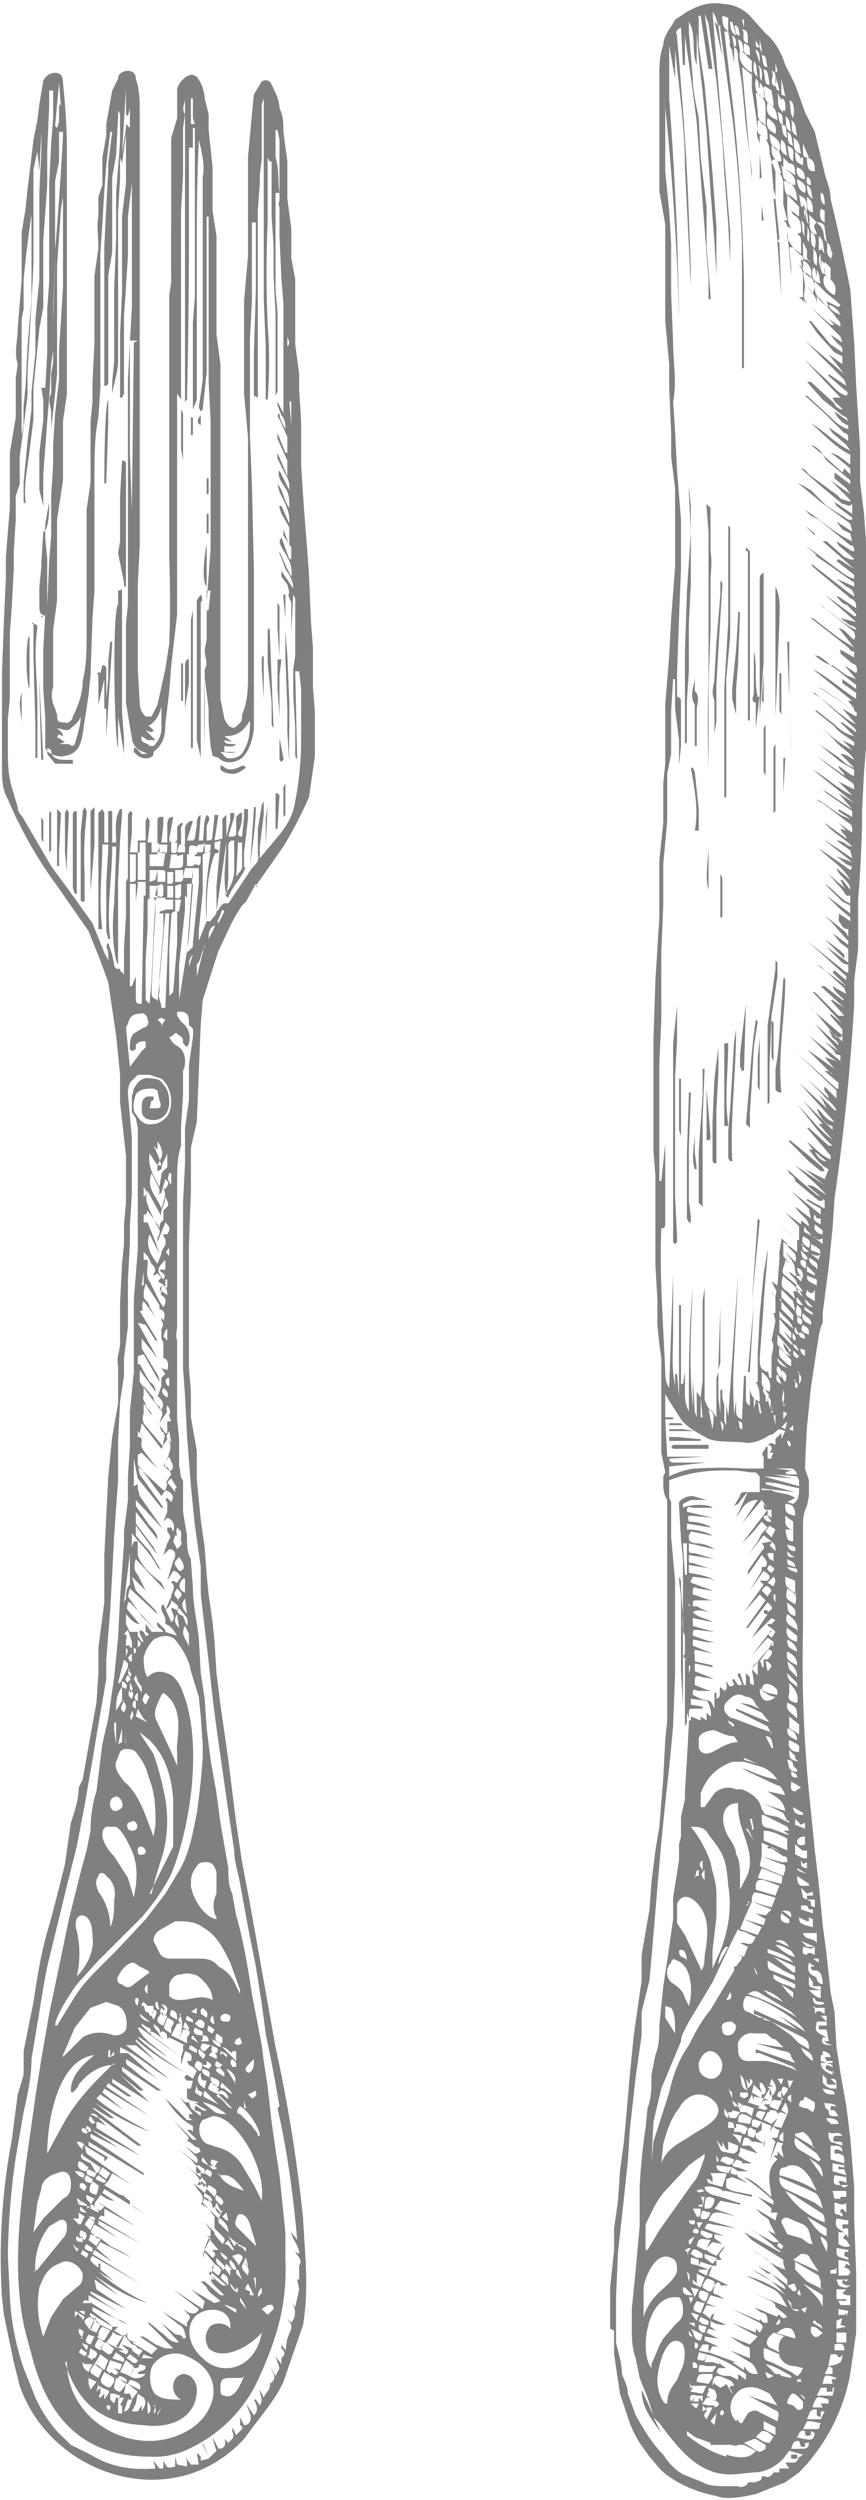 <svg xmlns="http://www.w3.org/2000/svg" xml:space="preserve" id="prefix__Layer_1" x="0" y="0" enable-background="new 0 0 44 127" version="1.1" viewBox="0 0 44 127">
    <style>
        .prefix__st0{fill-rule:evenodd;clip-rule:evenodd;fill:gray}
    </style>
    <path d="M41.6 99.7v-.2h-.3l.3.2zm-2.4 15.8H39l-.5-.4.7.4.7.5.4.4c.2 0 .2-.1.1-.3 0-.2-.2 0-.4 0v-.3l-1-1-.8-.5c.6.3 1 .8 1.7 1l-.1-.3v-.2l-1.6-1-.4-.4 1.8 1h.1l-.3-.2-.2-.2-.8-.6-.4-.2 1.3.7h.3l-.6-.6.4.2-.3-.6c0-.2-.3-.3-.4-.4l-.3-.3 1 .6.1-.4H39.2c-.1 0 0 0 0-.2l-.1-.1-.6-.5.8.4v-.2a13.3 13.3 0 0 0-1.5-1.2c.6.2 1 .7 1.4 1-.1-.7-.3-1.4.3-1.9l-.2-.2h.2v-.2l.3.3c0-.3-.2-.5 0-.7l-.3-.1-.4 1 .3-1-.2-.2h.3l.1-.4s-.2 0-.3-.2l-.2.3.1-.3-.5-.2v.4l-.3.2v-.2h-.1c-.1-.1-.2-.2-.3 0 0-.2-.4-.3-.6-.3v.2h-.1c0-.3-.1-.3-.3-.3v.3h.3v.2h.3c.1.1.3.2.3 0l.1-.2v.4l.3.1.1-.2v.2l.4.3.1-.2-.1.4v-.2l-.4-.1h-.2l-.2-.2h-.2l-.1.4h.4l.4.4-.9-.3v.2l-.1.2.3.2.4.2h-.5v-.1l-.3-.1-.2.3.1-.3c-.5-.2-.6-.2-.7.1.2 0 .4.3.6.1 0 .2.2.2.3.2l.5.2h-.5l-.3-.2-.8-.1c0 .4.4.3.6.4l.2-.3-.1.3.3.1v-.1l.1.2.5.3-.8-.3-.3.1c0 .5-.1.4.3.6l1 .2v.1l-1.3-.3h-.2c0-.1-.6-.3-.9-.2 0 .2.2.3.4.4l.4.1.9.3h.1v.1l-1-.2-.3.4a150.5 150.5 0 0 0 1.1.4l-.8-.2c-.4 0-.4 0-.6.4l1.4.4-1.2-.2c-.3-.1-.3 0-.4.2l1 .4-.5-.1v.2l.4.3-.5-.1-.3.3.2-.4c-.6-.1-.6-.1-.7.3l.4.2h.1l.1.1.4.2.4-.5c0 .3-.5.4-.1.7h-.3v-.1l-.6-.2v.2l.4.3.2-.2v.3h-.2l-.2.5 1 .5h-.4c0-.2-.2-.2-.3 0v-.2c-.4-.2-.4-.2-.6.2v.1c.4.3.4.3.6-.1v.1c-.1.3-.1.3.2.4l.3.2-.7-.2-.2.4.5.2-.5-.1-.2.4.4.3c0-.2.1-.2.2-.3l-.1.3.7.3c-.3 0-.5 0-.8-.2v.3l.3.2-.4-.1-.1.2.6.3-.7-.1v.2l.7.3h-.3l-.2.3 1.4.5h-.2l.6.4v-.3.1c.2.3.3.4.6.4h.1c-.1-.3-.2-.5-.4-.6l-1-.6 1 .4v-.3c0-.2 0-.3-.2-.3a13 13 0 0 1-.8-.5l1 .4.4-.4-1.3-.7 1.2.5v-.2l.2.2c.2-.3.2-.3 0-.5l-1.4-.7 1.4.6v-.1l.2.2h.2c0-.2 0-.4-.2-.5-.2 0-.3-.2-.5-.3l1.2.5v-.1h.1c.2.2.2.2.4.1l-.2-.2-.4-.3c0-.2-.1-.2-.2-.3l-.9-.4 1.7.7c-.2-.3-.3-.7-.7-.9l-.4-.2-1-.5c.7.2 1.4.5 2 1-.5-.6-1-1-1.7-1.3l1.7 1c0-.2-.2-.3-.3-.4l-.4-.4zm2.3-87.3-.6-.5.7.5.8.6c.3.2.6.5 1 .6v-.2l-.9-.7.1-.1.8.5-1.6-1.4h.2l.9.8c.1 0 .3.2.5.1l-.1-.1-.7-.6-.1-.2.8.5h.1c0-.1 0-.3-.2-.3l-1.6-1.3-.4-.2-.3-.3c.8.5 1.5 1.2 2.4 1.6l-.1-.4-.4-.2-.3-.4.8.5-.1-.4-1.5-1.1-.6-.5-.6-.5.7.4.8.8 1.1.7h.2v-.1l-.8-.6-.1-.2.9.6v-.5c-.2.2-.3 0-.5 0a64 64 0 0 1-1.2-1l-.9-.8c.2 0 .3.2.4.3l1.5 1.1c.1.2.4.2.6.3v-.1l-1-1 1 .7-.2-.3-.6-.5V24l.8.6v-.2l-1.2-1-.2-.3-.6-.5c.3.1.5.3.6.5l1 .9.1-.2.3.3v-.3l-.6-.5-.4-.3c.4.1.6.3 1 .6v-.5c-.8-.4-1.3-1-2-1.6.7.4 1.2 1 2 1.4l-.2-.3-.7-.6-.2-.3 1 .7c0-.2 0-.4-.2-.4l-1-1-1-.9h.1l1.1 1c.3.3.6.6 1 .7v-.2c-.2 0-.6-.4-.7-.7l.7.5-.1-.2-.2-.1-1-.8-.8-.9h.2l1.2 1.1c0 .1.2.3.4.3-.1-.2-.4-.3-.5-.6a109.2 109.2 0 0 1 .4 0 320 320 0 0 1-1.8-1.9l-.1-.1 1.2 1.1c.3.3.6.7 1 .8.1-.1.1-.2-.1-.3l-.8-.7v-.1l.9.6-.1-.3-1.8-1.8-.2-.2 2 1.7-.8-1 .7.5v-.4l-.4-.2a47 47 0 0 1-.9-1l-.4-.6h.1l1 1.2.6.4c0-.2 0-.3-.2-.4a4 4 0 0 1-.4-.5V17l.6.4-.1-.3-.8-.8-.8-.8.1.1 1 .9h.2l-.3-.3.6.4v-.1c0-.2-.2-.3-.3-.5l-.9-1v.5c0-.3-.1-.5-.3-.7l-.2-.3.3.4c.2-.5 0-.9-.5-1.1l.1.7c0 .4-.2.7.2 1l-.5-.4h.2v-.9c0-.3 0-.6-.3-.8l.3.2v-.3c0-.2 0-.3-.2-.4l-.3-.3.4.3v-.6c0-.2 0-.3-.2-.4l.2-.1c0-.4 0-.7-.4-.9l-.1-.2.4.3v-.5l-.2-.2-.4-.4c.2 0 .3.2.5.3 0-.5-.2-1-.7-1 .1.2 0 .5.2.7 0 0-.1 0 0 0v.7c0 .3 0 .7.2 1l-.2-.1v.6l.3.5c-.2-.1-.2 0-.2 0l.1 1v.5-.1l-.2-2.3c0-.2 0-.4-.2-.5h.2l-.2-.8V9.6c0-.3 0-.6-.2-.8h.1l-.2-.6h.2c0-.4-.2-.7-.5-.8 0 .3 0 .5.2.7h-.1l-.1.1-.1-.4c0-.2 0-.5-.2-.7h.1c0-.5 0-.8-.5-1v.5c0 .1 0 .2.2.3h-.1v.4c-.1-.3-.2-.5-.1-.7l-.1-.8-.2-1.3v-.7l-.5-.4.5 5.7v-.4l-.3-2.3-.2-2.1-.2-1.3c0-.2 0-.5-.2-.6l.1-.1c0-.2 0-.4-.2-.5l.1.6V3.2l-.1-.6c0-.1-.2-.3-.1-.4l-.1-.6V.9l-.3-.1c0 .3 0 .6.3.8h-.2l.5 4.3a103.2 103.2 0 0 1 .5 8.5v4.3h-.1v-6.3a73.3 73.3 0 0 0-.5-6.5l-.6-4.4v-.2h-.1l.2 1.6-.5-2.3.3 3.7.3 3.7.3 3.8v3.8-2.2l-.1-2-.2-2.6-.1-1.7-.3-3-.4-2.9-.2-.5.4 2.8H36L35.6.8c-.2 0-.1 0-.1.1v1.4l.3 2 .2 2.2.2 2.3.2 2.7v4.8V14l-.1-1.7-.2-2.6-.2-3-.2-2-.2-1.8-.1-1.3v-.1 1.8c-.3-.8 0-1.5-.4-2.2v.5l.2 2.4c0 .7.2 1.4.3 2l.1 2 .3 2.5v2l.2 2.5v.2H36v-1l-.2-2.6-.2-2.6-.2-2.8a221 221 0 0 0-.5-3.7l-.1-.7v1.5h-.1l-.1-1.9c-.2.1-.3.2-.2.4v.1l.1 1.1.2 2.6A136.3 136.3 0 0 1 35 11l.1 2.7v.8l-.3-6c0-2-.3-4-.5-6v1.5L34 2.3 34 3 34 5a208 208 0 0 1 .4 6.9l.1 3.8v.4a144.5 144.5 0 0 0-.8-11.6l.1 1v3.2l.2 2 .1 1.7v2.5l.1 2.5c0 1 .2 2 0 3l.1 1.5.1 2 .2 2.5v2.5l-.1 2.5-.1 2.8v1.2c.2 0 .2.2.2.3v2.2l-.1 1v.3-1.6l-.2-1.6v-1.5h-.1l-.1 1.6v2.2l-.2 1v2.4l-.2 2.2V46l-.1 2.3V51.8l-.1 2.2v6h.1l.2-1.9v4c0 .2 0 .3-.2.3-.1 2.4.1 4.8.2 7.3v-.2c0 .4 0 .7.2 1l.2-5.8v2.9c0 1-.1 1.8.1 2.8v-.6h.1l.1 1.2v-4.7h.1v4h.1l.1-.6v1c0 .3 0 .6.2 1 0-2.2 0-4.2.2-6.3-.1 2-.2 4 0 6.1V70l.1 1.7.1.3v-1.3l.2.3V72h.1l-.1-1 .1-.9v-4l.1-.7v5.9-.2c.1.3.2.5.4.6v-1.4 1.4l.2.3V70l.1-.3v-.3l.1-3V66v3.2l-.1.4V71l.1.8v-1.2h.1v.4l.1.4V72.2l.1.2v-1a3.6 3.6 0 0 1 .1.6l.5-7.3-.1 2.2-.1 2a20.6 20.6 0 0 0 0 2.8v.2l.1-.8v.6c0 .1 0 .3.3.4l.1-2.2h.1v1c0 .3 0 .4.2.5V70c0 .4-.1 1 .5 1.2 0-.3 0-.7-.2-1h.1v-1.5l.1-1.9.2-2.1.2-1.2v.2l-.2 2.4v.2l-.2 2.7c0 .3 0 .6.4.7v-.1l.1.4h.1v-1c-.1 0 0 0 0 0 0-.3.2-.6 0-.9l.2-1-.1-.4h.1V66c0-.2-.2-.3-.3-.4l.3.3c0-.2.1-.3 0-.4l-.2-.4.3.2.1-1.3V63.6l.1-.6v-.1l.4.4-.3-.2v.7l.6.8c0-.5-.3-.7-.5-1l.5.5c.1-.2 0-.3 0-.4l-.4-.4c.2 0 .3.2.5.3v-.4.1-.3a34 34 0 0 0-1-.9l1 .9h.1v-.7l-.3-.3-.4-.4.8.6V62l.4.3c0-.4-.5-.6-.7-1l.8.6-.1-.5-.6-.6-.3-.3 1.5 1.2v-.3L41 61v-.1l.9.5V61l-.1-.1v.1h-.2l-1.2-1c0-.2-.2-.3-.3-.4l-.1-.2a43.4 43.4 0 0 0 1.5 1.3l.2.1-.7-.6c.4 0 .6.3 1 .5l-.2-.2-.4-.4-1-.9 1.5 1-1-.8 1 .5.2-.5c-.4-.2-.7-.6-1-1h.2L41 58c.4.3.7.7 1.2.9v-.2L41 57.3h.1l1 .9h.2c-.7-.6-1.2-1.4-1.8-2.1.6.6 1.1 1.3 1.8 1.8l-.7-.8h.2l-1-1.2 1.5 1.5v-.2c-.3 0-.7-.5-.8-.9.3.2.4.6.9.7l-1.8-2 1.4 1.3-.2-.4-.2-.3.8.8h.1c-.2-.4-.5-.5-.7-.8l-.8-.8 1.1 1c0-.3-.3-.3-.2-.6l.6.6v-.4l-2-1.9 1 .9 1 .9h.1V55l-.6-.5-.1-.1c.1 0 .3 0 .4.2l-1.3-1.3 1.4 1-.5-.6a44.3 44.3 0 0 1 .6.2l-.3-.2-.9-.9-.2-.2 1.6 1.3v-.3c-.2 0-.3-.1-.3-.2l-.5-.5.7.5-1.2-1.4 1.2 1.1c0-.2-.2-.3-.3-.4l-.2-.4.7.6v-.6l-.6-.7v-.1l.6.5-1.5-1.6h.1l.2.2 1 1h.3l-.7-.8h.1l.6.4-1.2-1.1h.2l.9.7h.1c-.2-.2-.5-.4-.6-.7l.7.4-.1-.3-1.2-1.1-.2-.1V49l1.5 1.1-.7-.7.1-.1.6.5v-.2l-1.2-1.1-.8-.7 2 1.6h.1V49c-.3 0-.4-.2-.6-.4a10 10 0 0 1-.5-.5l1.1.8v-.7l-.4-.3-.4-.5.8.6v-.2l-.2-.2-.6-.7-.6-.6.2.2 1 .8.1.1.1.2v-.4c-.2 0-.3-.1-.4-.3-.2-.2 0-.3-.1-.5l.6.4v-.2l-.5-.4-.7-.7 1.2.9V46l-.4-.2-.9-.9c.5.3.8.8 1.3 1v-.4h-.2l-.2-.3-.7-.8.8.7-.2-.4h.1l.4.5v-.1c-.1-.4-.6-.6-.7-1l.7.6c-.4-.7-1-1-1.6-1.6l.6.4 1 .7c.2-.2 0-.2-.2-.3l-.5-.4.8.3-1.5-1.2 1.5 1-.1-.4-.7-.5c.4 0 .5.3.8.3-.4-.4-1-.7-1.4-1.2l1.1.8c0-.2-.2-.2-.3-.5l.3.1-.4-.4.7.5c0-.3 0-.4-.2-.5l-1.3-1-.2-.1-.1-.1c.6.3 1 .8 1.7 1l-.6-.4v-.1l.7.4v-.3l-1.3-.9-.2-.2 1.5 1-.7-.8.8.5-2.1-1.7c.7.4 1.3 1 2 1.3l-.7-.7.8.4c0-.2 0-.3-.2-.4a34 34 0 0 1-1.7-1.3l1.4 1c0-.2-.3-.3-.3-.5l.7.5h.1v-.3l-.7-.4-1.1-.9.9.6c.3.2.5.5.9.6l-.7-.7c.3 0 .5.2.7.3-.2-.4-.7-.6-1-1l-1-1c.6.6 1.1 1.1 1.9 1.5l-.5-.5.6.3v-.2c-.4-.3-.8-.5-1-.8l-1-.8h.1l.9.7c.3.3.6.5 1 .6l-.7-.7h.1l.7.5c0-.2-.2-.3-.3-.4l-1.8-1.6h-.1c.7.4 1.4 1.2 2.2 1.6l-.7-.8.7.4c.1-.2 0-.2-.1-.3L41.8 35h-.1l-.1-.1 1.8 1.2c0-.2-.2-.3-.3-.5h.2l-2-1.6c.8.4 1.4 1 2.2 1.5v-.3l-.7-.5v-.2l.7.5v-.2l-1-.8-.3-.2-.4-.2-.4-.3c.3 0 .4.2.6.3l.2.2h.1l.7.5.5.2-.6-.7.6.4c.1-.2 0-.3 0-.4L42 33l1.3.7-.6-.5V33l.7.4v-.3c-.2 0-.2-.1-.3-.2l-1-.8-.9-.7h.1l1.3 1 .8.5-.8-1c.4.1.5.4.8.6.1-.2 0-.3 0-.4l-1.6-1.3-.2-.1c.7.4 1.2 1 1.9 1.3 0-.2-.3-.2-.4-.3l-.4-.3.8.2-1.6-1.4 1.5 1.1h.1v-.1l-.5-.5c-.2 0-.3-.2-.5-.4h.1l.9.6c0-.2 0-.4-.3-.5l-.1-.1-1.8-1.5-.1-.2.1.1 1.8 1.4.3.2c0-.3-.2-.4-.4-.5l-.5-.4.9.4v-.2l-1-.7-1-.7zm-.1-1-.5-.5.5.4zm.1 1zm-2.5-15v1-1zm0 1v1-1zm-.6.4v1-1.1a14.2 14.2 0 0 1 0 .1zm1.3 2.5v-1.4 1.4zM38.3 19v-1.7V19zM37.2 17v-.6.6zM36 15.6v.9-.9zm3.6-3.3.1 2.8-.2-2.8zm-1.3.7v-.9 1zm2.8 3.4-.6-.6.6.6zm-5.8 43c-.2-.6 0-1.3 0-1.9v1l.1.9h-.1zm3.3 2.6-.4 4.2.3-4.3zm1.5-4.1.5.4 1.2 1 .1.2h-.2l-.6-.5-1-1v-.1zm-1.5-5.2v2.7l-.1-.2v-1.5l.1-1zM37 53c0 1.4-.2 2.8 0 4.1v.1h-.2V53h.2zm-.6 6.1c-.1 0-.2 0-.2-.2V57l.1-2.2.2-1.6v1.3l-.1 1.9V59zm-.5-1.2v-2.6l.2 2.4c0 .1 0 .3-.2.2zm-.1-3.6-.1 2.5v4.5l-.2-.2v-2.6l.2-2.9v-1.3zm-.7 1.2v.1l-.1 2.7v2.7l.1.8v.3H35l-.1-.2v-3.3l.1-3v-.1zm-.7-4.3v1.7l-.1 1.8v6.1l.1 2v.3l-.1.1-.1-.1V53l.2-1.9zm.2 3.6v2.9l-.1-.3v-2.6h.1zm7.3-7.1.8.6.2.2v.2l-1-1-.7-.5.7.5zm.8 5h-.2l-1.1-1.3-.6-.5 2 1.7-.1.1zm-2.8-.7a33.5 33.5 0 0 1 .1-.1zm0-2.3c0 2-.4 3.8-.2 5.8-.2 0-.3-.1-.3-.2v-1c.2-1 .2-2 .3-3.1l.1-1.5zm-.6 2.2v2l-.1-.2v-1.8h.1zm.2-3v.7l-.3 2-.1 2.5V56l-.1.1v-4l.4-2.9v-.4zm-1 3-.2 1.3-.1 1.8-.1 1.5V57.3l-.2-.2.2-2.3a34 34 0 0 1 .3-3zm-.8 2.5-.1-.2v-.6a144.8 144.8 0 0 1 .3-2.6l-.1 3.4zm-.5 4.6c-.2 0-.2-.2-.2-.3v-1.2l.1-1.2.2-3.4.1-.6c0 2.2-.3 4.4-.2 6.6zm1-49.1v-.6.6zm.4-.8V7.8l.1 1.2zm.1.3v.9-.9zm0 1.8v-.8l.1.8zm.5-3 .2.5V10l-.1-.4-.1-1.2v-.1zm.3 4-.2-2.1h.1l.2 2-.1.2zm-.6 1v-1.6 1.6zM36 42.6v-1 1zm0 2.6c-.2-.7 0-1.5 0-2.3v2.3zm-.7-.1v-2.8 2.8zm1.3 1.5v-2.2l.1.2v2h-.1zm.7-2.5v4.1-4zm-2-1.9c.2-1 0-2.1-.2-3.2h.1l.1.2.2 1.9v1.1h-.2zm.5-2v1-1zm3-1V37l.1-.2v2.6zm0-5v1.5l-.1-.1.1-1.4zm.9 2.1-.1-.2V34.2h.1v2.1zm.5 1.8-.2-5.3v-.2h.1V35.5l.1 2.4v.2zm-.9 3.2V38l.1-.2v3.4zm.6-2.8-.1 1.8v-1.8h.1zm-5.1-.7v-4.7l.1-3 .2-3.1-.1-2v-.3l.1 1v4l-.1 2v2.4l-.1 1.5v2.1l-.1.1zm.5.1v-2.1c-.3-.5 0-1 0-1.4v-2.6 1.5a109.2 109.2 0 0 1 0 1.8c.3.3.1.6.1 1v1.8zm.1-7.7v1.5-1.5zM36 40v-1a72.2 72.2 0 0 1 0-4.7V27l-.1-1.2v-.2l.2.2V28c.1.6 0 1.1 0 1.6V32l-.1 2.8v5.3zm.7-10.4v.2a492 492 0 0 0-.3 5v1.8l-.1.7v-1.7c-.2-.5 0-.8 0-1.2l.1-1.8.2-2.4v-.7zm.3-2.9.1.1v5.5l-.2 2.2v6h-.1V35l.2-3.4v-4.3a6.8 6.8 0 0 0 0-.5zm.6 4.4-.1 2.6-.1 1.3v2.6-1.3l-.2-.8V35l.2-2 .1-1.7v-.2zm.4 5.4V28h-.1v-.2l.2.2v8.6h-.1zm.6.7v-1.9l-.2 1.7V35.7c-.3-.1-.1-.3-.1-.5v-2.1c.2.7 0 1.5.2 2.3h.1V29.5c0-.2 0-.3.2-.4v4.5l-.2 2.8v1zm.8-7.4c.3.6.2 1.2.2 1.8l-.1 2.5-.1 2.3v.4-7zm-4.7 56.9-.1-1.8v-3.8l-.1-.8v-.2l.1.2v.4l.1 1.4v4.6zm1.3-13.1H34.2l-.1-.1.1-.1H36v.2zm-.4-.4H34V73h.4l1 .1h.2v.1zm-.3-.5h-1.3v-.1h.7l.6.1zm-.6-.3H34v-.1h.6zm3.3-2.7.3-3.5-.2 3.5zm1.4 48.4.2-.3c.1.2 0 .3-.2.3zm0-46.2v.5l-.1-.5zm-2.3.5v.3-.3zm-2 48.6h-.1l.1.4h.1l-.2-.4zm2.8-24.2.2-.2H38v.2zm2.5 24.2h.3c0-.1 0-.2-.2-.1v.1zm-.9-47.2v.4-.4zM37.8 1v.4l-.1-.4zM35 118.4c0 .2 0 .3.2.3l-.2-.3zm2.2-12.3.2.5-.2-.5zm3.3 10.4.1.1h.1l-.1-.3-.1.2zm-4.1-7 .1.2v.1h-.1v-.3zM39 3l.1.4-.1-.4zM35 85c.1-.3.1-.4 0-.4v.4zm5-13.2-.2.3v-.4l.2.1zm-3 15.6c0 .2.2.2.2.3h.1c0-.2-.2-.2-.3-.3zm3-14.2v.1l.1.2.1-.1-.1-.2zm-1.5 27.1-.2-.4c.1.4.1.4.3.4zm-3.4 21.8c.3.3.3.3.4 0H35zm3-29.7.1.4c0 .2 0 .2.1.1l-.1-.5zm2.2-19.7-.2-.1.2-.2v.3zm.2-4.1c0-.1-.2-.1-.2-.3.2 0 .2.2.3.3zm-5 42.6v.1l.1-.1.2.1c-.3.1-.3.1-.4 0zm-.2 7-.3-.2h.3v.2zm4-46.5c-.2 0-.1-.3-.1-.4v.5zm-4.3 14v-.5.5zm3.2-14v.6-.6zm1.2-68v-.5l.1.4zm-4 115.6h-.1v-.3c.2 0 .2.2.1.3zm5-51.9.2.4c-.1 0-.3-.1-.2-.4zM37 106c0 .2.1.2.2.3v.3l-.2-.5zm5.2-.4.3.3c0-.3-.1-.3-.3-.3zm-1.6 16 .3.3c0-.2-.2-.2-.3-.3zM37.5.8v.5-.5zm-2.6 114.6.1.5c.1-.3 0-.4-.1-.5zm1.8 7c-.1.1-.2.3 0 .3.2-.2 0-.2 0-.3zm3.9-56.9.2.4-.3-.3zm-5 30.4v-.5.5zm4.6 10.5c-.2.1-.3.2 0 .4v-.4zm-3.5-33.7-.1-.5c.2.1.2.3.1.5zm3 34v-.5c-.2.1-.2.2-.2.3l.3.1zm.8-40.8.3.4c-.2 0-.4-.1-.3-.4zm-5.2 29.4h.2V95c-.2 0-.1.3-.2.4zm7.1 20c-.3 0-.2.1-.2.2h.3v-.3zM40.5 69c-.2-.1-.2-.2-.2-.4l.3.3zm.5 26.2-.5-.3c0 .2.3.2.5.3zm-.1 22.3.1-.3-.3.1.2.2zm-1.2-45 .3-.3-.1.4-.2-.1zm1-9.3.4.4c-.2 0-.4 0-.3-.4zm-1.6 20.4h.2v-.2l-.2.2zM41 68c-.2 0-.4 0-.4-.3.2 0 .3.1.3.3zm-.7-.3c0 .1.2.2.1.4-.1 0-.2-.2-.1-.4zm.4-2.6-.3-.3c.3 0 .4.1.3.3zm-6.2 34c0 .5.4.2.4.6 0-.7-.3-.7-.4-.6zM40 78.8c0 .3.1.3.2.3h.2l-.2-.1-.2-.2zm-.5 26.8.2.3.1-.3h-.3zM40.9 66l.4.4c-.3 0-.4-.3-.4-.4zm-3.1 23.3v.1l.7.2-.7-.3zm1.9-19c-.3-.1-.3-.3-.2-.5l.2.5zm-4.8 44.2.2-.3H35l-.2.1.2.2zm.3 3 .3.1-.1.3-.3-.4zM36.5 1.3c-.3-.2-.2-.5-.3-.7.2.2.2.5.3.7zm4.2 64.3c-.3-.2-.3-.2-.2-.4l.3.4h-.1zm-3 7c-.2 0-.1-.3-.2-.4.3 0 .2.3.2.5zm1.7-2.3v.7-.7zm.4 43.8c-.1.2-.1.2-.3 0 0-.2.1-.2.3 0zm-3.5-41.3V72v.8zm3 16c-.1-.2 0-.6-.4-.6l.3.6zm-3.6 24.1-.2.3-.1-.3h.3zm.6 9.4c.3-.1.3-.2 0-.4v.4zm-.2.7.2.2.1-.6-.3.4zm2.8-2.5.4.2-.2.1h-.1l-.1-.2zm-1.8-19.3-.2.4c.3 0 .3-.2.2-.4zm3.4-31.5c.2.1.3.4.1.6v-.6zm-5.3 50.7v-.4c.2 0 .3.2.2.3h-.2zM40.2 90c0 .2 0 .3.3.3 0-.1 0-.2-.3-.3zm.1-19.9c.1.1.3.2.2.4h-.1v-.4zm.6-7.8c0 .2.3.3.3.5-.1-.2-.5-.1-.3-.5zM38.3 71c.2.2 0 .4 0 .6V71zm-.2 34.6v.3l-.2-.3.1.5c.3-.3.3-.4.1-.5zm1.9 0 .1.5.2-.4H40zm.9-36.7c-.1-.1-.3-.2-.2-.4l.2.1v.3zm-2 15.5.1.5c.3-.3.2-.3 0-.5zm1.7 33c-.2 0-.3 0-.4-.2l-.2-.4.2.2c0 .1 0 .4.3.3zm-2.1-115c-.2 0 0-.3-.2-.5l.3.5h-.1zm-1 70.2-.1-.6.1.6zm-2.3 40.8c0-.1.1-.3.3-.1 0 .2-.1.2-.3.1zm6.6 4.9-.1-.2-.2-.1c-.1-.2-.2-.1-.2 0l.5.3zM35 117c.1 0 .2-.1.2-.3H35l.1.3zm5-47.5c-.2-.1-.5-.2-.5-.5l.5.5zm1.8-6.6v.3l-.5-.4c.1 0 .2.3.5.1zM35 114v-.2l.3-.2-.2.4zM35 82v-.4c.1 0 0-.1 0-.2v.5zm3 10.9.3.6-.4-.6h.1zm-3 19.8v.1s0 .2.2.2h.1v-.2H35zm3.6-40.9-.1-.6c.2.2.1.4.2.6h-.1zm-3.6 12v.6-.6zm.7 10.7v.5c-.2-.3-.2-.3 0-.5zm6-80.8c0-.1-.2-.5 0-.8v.8zm.5-1c.2.1 0 .4 0 .6v-.7zm-2 84.6c0-.2-.2-.3-.5-.2.2 0 .3.2.5.3zM41 9c.2 0 .2.3.2.4-.3 0-.2-.3-.2-.4zM35.8 95c-.2.2-.2.3 0 .5V95zm5.6-36.5.6.5c-.3 0-.5-.3-.6-.5zm-.1 8.2v.1c-.4-.2-.5-.3-.4-.4l.4.3zM37.6 1.8c-.3 0-.2-.3-.3-.5.3 0 .2.3.3.5zm1.1.9-.1-.3V2l.1.5zm2 62.2c0-.1-.2-.2-.2-.5.3.1.3.3.3.5zM39.4 70v.7-.7zm1.1-3.1c.3.1.3.2.2.4-.2-.1-.2-.1-.2-.4zm1.3 36.6c-.1.3 0 .4.5.4l-.3-.1-.1-.1-.1-.2zm-1-93.1c.2.2.1.5.1.7l-.1-.7zm-1.5 63.4H39v.3h.2V74zm1.2 6.1v-.2l-.5-.1c.1.2.3.2.5.3zm1.4-69.5c-.2-.1-.2-.3-.2-.6.1 0 .2.1.2.6zm-2.5 70.9V81h-.1v.2l.1.2zM36.6 108zm4.1-13.5.1.2.2-.1v.3c-.2 0-.3-.1-.3-.2v-.2zm-1.5-11.3.2-.3-.2-.2v.2l-.2.1.1.1.1.1zm.8-4.8c0 .2.5 0 .4.4-.3 0-.4-.2-.4-.4zm.7-14.9c.1.2.4.3.3.5-.2 0-.3-.2-.3-.5zm-5.2 54.6.4.1-.1.3c-.1 0-.2 0-.3-.2v-.2zm3.6-38.6c-.2.2-.1.3.1.4.2-.2.2-.2-.1-.4zm-.7-77c.2.2.2.2.2.7l-.2-.6zM39.7 70c-.2-.2-.3-.4-.2-.6.2.1.2.3.2.6zM40.9 12c-.2-.2-.1-.5-.2-.8.3.2.1.5.2.8zm-4 86.9c-.1 0-.4.5-.4.9l.5-.9zM39 80.4l.3.2c0-.1.2-.3 0-.5l-.3.3zm.2-2-.1.1.3.3c0-.3 0-.3-.2-.5zm.9 20.5c-.2-.3-.4-.4-.7-.3l.7.3zm.8-34.5c-.1 0-.3-.2-.2-.4.3 0 .3.2.2.5zm-1 7c-.3-.3-.1-.5-.1-.8.1.3 0 .5 0 .8zm-4 44.2-.4-.2v-.1h.5l-.1.3zm5-105c.2.3.1.6.2.8-.2-.2-.1-.5-.2-.7zm-5.7 101.6h.4c0 .2 0 .5-.2.4l-.2-.4zm6.2-50 .4.3v.2c-.3 0-.5-.3-.4-.4zm0 39.7v.4c.2-.3.4 0 .5 0v-.3h-.6zM41 64.3l.4.4v.1l-.4-.2v-.3zm.8 41.8c.1.3.3.3.6.3 0-.2-.1-.2-.6-.3zm-.4-44.4.1.2h.2v.3c-.4-.2-.4-.3-.3-.5zm.7 58.5-.2.4h.4v-.3l-.2-.1zM38.7 2.8c.3 0 .2.4.3.6-.2 0-.2 0-.3-.6zm2.4 9.5c-.2-.2 0-.5-.1-.8.2.3.1.6.1.8zm-2.6-8.4c-.3-.2-.2-.5-.2-.8.2.2.1.5.2.8zm1.4 66.3c-.2-.2-.2-.4-.2-.6.3.2.3.3.2.6zm-.5-66.4.2.8c-.2 0-.2-.2-.2-.8zm-2.2-2.7.2.7c-.2-.1-.3-.3-.3-.7h.1zm2.6 107.7-.2-.1v-.2l.2-.2v.5zm-4.3 7.5-.2.4-.2-.5.4.1zm5-50c.3.2.2.4.2.6-.3 0-.3-.3-.2-.6zm.3 1c.3.2.3.2.3.5-.3-.1-.5-.2-.3-.5zm.7-2c-.4-.2-.5-.2-.5-.5l.5.2v.3zm-6 46.7h.2v-.2l-.1-.2h.2l-.1.5h-.2v-.1zM40.2 6.7c-.4-.2-.2-.5-.3-.8.3.2.2.5.3.8zm-1.7-3.4c.3.2.2.5.2.8-.2-.2 0-.5-.2-.8zm3.6 12.2c.2 0 .4.2.5.3l.1.2c-.2-.1-.5-.2-.6-.5zm-.8-5.4c-.2-.1-.3-.3-.3-.7.3.2.2.5.3.7zm-.2 53.3c-.3-.2-.4-.3-.3-.6.4.2.4.3.3.6zM41 8c-.1 0-.2 0-.2-.3v-.4l.3.7zM40 79.2c0 .3 0 .3.4.4 0-.3-.3-.3-.4-.4zm-4 38.7v.2c-.2 0-.3 0-.5-.2l.1-.2.4.2zm5.5-53.4c0-.2-.4-.2-.4-.6.4.2.5.3.4.6zM40 7c-.2-.1-.2-.1-.3-.7.3.1.2.1.3.7zm-.6-2.6c-.4-.2 0-.5-.2-.8.2 0 .3.4.2.8zm-1.8 101.7v.2h.4v.2l-.2.1-.2-.1v-.4zm4.4-93.8c.3.2.2.5.2.8-.3-.2-.1-.5-.2-.8zM40.3 6c-.2-.3-.1-.6-.2-.9.2 0 .3.4.2.9zm1.4 107.6c0 .3.2.5.3.8.1-.5 0-.6-.3-.8zM37.8 2.2c.3.1.3.2.3.6-.4 0-.3-.4-.3-.6zm2 99.5c-.3-.3-.6-.5-1-.6.3.3.6.4 1 .6zM37.7 1.5c.3 0 .3.2.3.7-.4-.1-.1-.5-.3-.7zM42 107.6c0 .2.2.2.2.3h.4c0-.2-.2-.3-.6-.3zM38.8 3.5c.2.1.2.1.3.8-.2 0-.2 0-.3-.8zm2 63.2c.1.2.5.3.4.6-.4-.2-.5-.3-.4-.6zm-5.3 52.8.4.1c-.1.1 0 .4-.3.3-.3 0-.1-.2-.1-.4zm5.8-18c0 .3.2.4.6.3l-.1-.1c-.2 0-.4 0-.4-.2h-.1zm-1-93.3c-.3-.2-.2-.5-.3-.8.4.2.3.2.3.8zm-.8-2.5c.4.1.2.4.3.7-.3-.2-.2-.5-.3-.7zm1 1.2c-.4-.2-.2-.5-.3-.8.3.2.2.5.3.8zm-.5-.2c.3.1.2.5.3.7-.4-.1-.2-.5-.3-.7zm0 100.7c.1-.2 0-.4-.1-.6l-.2.4.3.2zm-2.8 1 .5.1-.1.4-.2-.3-.2-.2zm.8-2.2c-.4-.1-.3-.5-.4-.8.3.2.2.6.4.8zm-2.8 10.4-.4-.4h-.1v.1c0 .3.2.3.5.3zm.4-4c.1-.4 0-.3.5-.2-.1.3-.2.4-.5.3zm4.6-22.1c0 .2-.1.5.2.5l.3-.2a14 14 0 0 0-.5-.3zm-.4 16c0-.1-.2-.3 0-.5.3.1.3.1 0 .5zm.9-9.7v.2l.6.2V97h-.2l-.1-.2h-.3zm1.1 8.6.2.2c0 .3 0 .3.2.3h.3v.2h-.3l-.2-.1-.2-.2v-.4zm-5.6-32.8-.2-1c.3.2.3.2.2 1zm4.3 11.3c0-.2-.2-.5-.5-.6 0 .3 0 .4.5.6zm-.8 13.3.4.3v.2c-.4 0-.5-.2-.4-.5zm0-93.4V4l.2.9-.2-.1V3.8zm-4.2 111v.3l-.4-.1v-.3h.1l.3.1zm3.6-35.6L39 79v-.1s0-.1 0 0h.3v.4zm1.2 22.3-.3-.3-.3-.4.6.4v.3zm-.5-95.8c-.4-.3-.2-.6-.3-1l.2.4v.6zm.7 80v-.2l-.2-.2-.3-.3c0 .4.3.5.5.7zm-4.3 29.4-.2.2-.5-.2.1-.2.6.2zm5.4-102.3V12c.3.2.2.6.3.9l-.2-.3v-.4.5h-.1zm-.1.7c-.3-.2-.1-.6-.2-.9.3.3.2.6.2 1zm-.5 52c.1.2.3.3.4 0v.6c-.5-.3-.5-.3-.4-.5zm-.7 26.3c0 .3.2.4.5.4v-.1l-.5-.3zM40 7.9c-.3-.1-.4-.3-.3-.8.3.2.2.5.3.8zm.9 1.2c-.3 0-.5-.3-.4-.6.3.1.4.3.4.6zm-2.2 98.7-.2.3-.3-.1c0-.4 0-.4.5-.2zm-2.8 11.7-.4-.1.2-.3h.3v.4zm3.3-41.4.2-.4-.3-.2-.2.3.3.3zm1.2 14.3v.3l.5.2v-.3c-.1 0-.2.2-.3 0l-.2-.2zm-4.8 21.1c0-.3 0-.2.6 0 0 .2-.1.2-.3.2l-.3-.2zm5.6-101.7c.2.1.3.3.2.8-.2-.1-.2-.3-.2-.8zm.8-.5c-.3 0-.4-.3-.3-.7l.2.1v.6zm-.4 0s.2 0 .3.2v.1l.1.7c-.2-.2-.1-.4-.2-.6l-.1-.2-.2-.2zm-.5 98.3.7 1c0-.7-.4-.7-.7-1zm-6 4.9c.1-.3.2-.3.6 0v.2h-.3l-.3-.2zm5.6-10.5c.1.3.3.5.6.7 0-.5-.4-.5-.6-.7zm-.2-8.7c0 .2 0 .4.2.5h.4v-.1a75 75 0 0 1-.6-.4zM40 81.4c0 .3 0 .6.4.7.1-.4-.2-.5-.4-.7zm-.8-.6-.2.3-.3-.3c.2-.3.3-.3.5 0zm-4.4-.8h.1v-1.6h-.2l.1 1.6zm.3 38.3.6.3-.1.3c-.4 0-.3-.4-.5-.6zm5-29.4c0 .4 0 .5.5.6-.2-.1-.2-.2-.2-.3l-.3-.3zM41 10c.3.2.3.5.3.8-.3-.1-.3-.2-.3-.8zm-1 79.4c.2 0 .3.1.3.3l.2.2v.1c-.2 0-.3 0-.4-.2l-.1-.4zm-.3-84V5c.2 0 .2.3.2.4v.5-.2s0-.2-.2 0zm.8 83c0-.3-.2-.5-.5-.6 0 .3 0 .4.5.6zM39 106h.3l-.2-.1.1-.3c.3.4.3.6 0 .9 0-.2 0-.3-.2-.5zM41 8c.3.1.4.2.4.7-.3 0-.4-.1-.4-.7zM40.3 7c.4.2.3.5.4.8-.5-.1-.3-.5-.4-.8zm1.4 97.3v.4l.6.2v-.2H42l-.1-.2H42.2c0-.2-.3-.3-.4-.3v.2h-.1zm-.3-92.4c-.4-.2-.2-.6-.3-1l.4.4c-.3.2 0 .4 0 .6zm-1.2 113v-.2h.3v.2l.3-.2-.7-.2-.3.4h.4zm-.2-41c.4.2.5.4.5.7-.4-.2-.6-.3-.5-.7zm0-9h.5s-.1-.3-.3-.3h-.8l.8.1-.3.1zm2.5 40.9.1.3c.2.1.4.2.6 0H43l-.2-.1c0-.2 0-.2.2-.1l.1-.1h-.7zm-2-22.3c0 .2.1.3.4.2v-.4c-.1 0-.3 0-.4.2zm0-83.6c.5.1.5.4.5.8-.2 0-.2 0-.2-.6v.4h-.1l-.1-.6zM43 117.5v.2l.1-.3-.5-.1v.3h.3l.1-.1zm-7.3 4.2h-.3c-.3-.1-.4 0-.3.3l.2-.2-.1.2h.3v-.2l.2.2v-.3zm4.7-114c.3.2.3.4.3.7V8h.1v.4c-.4-.2-.4-.2-.4-.8zm.5 2.1c-.3-.1-.4-.4-.4-.7.4.2.5.4.4.7zm-2.5 97.7.3.2.2-.4c-.4-.1-.4-.1-.5.2zm-3 9.4.4.1-.2.5c-.5-.1-.4-.3-.2-.6zm5-39.9c0-.4-.1-.6-.5-.6 0 .4 0 .5.5.6zm1.7 31.3v.3l.1.2.6.2c0-.2 0-.2-.3-.2-.2 0-.2-.1-.1-.3h.4c-.2-.3-.5 0-.7-.2zm-2.7-9.5c.3 0 .6.2.8.3l.2.3c-.3 0-.8-.4-1-.6zm3.5 20.6c0-.3-.1-.4-.5-.3v.3h.5zm-7.4-2.7c0-.4.1-.4.5-.2-.1.5-.2.5-.5.2zm4.1-50.1c.2.3.6.5.7.9l-.7-.6v-.3zm.5 21.8c.6.3.5.2.5.6-.4 0-.6-.2-.5-.6zm.4-3.2-.4-.4-.1-.4c.3.2.5.4.5.8zM35.2 116v-.2l.2.2v-.5l.4.2-.2.5-.4-.2zm6.4-52-.4-.3c.1 0 .3.2.5 0l-.5-.2v-.3c.6.3.5.3.4.8zm1.2 53.8h-.1l-.2.1v.4l.5-.1-.3-.1.1-.3zm-.4-12.5c-.5-.2-.5-.2-.4-.4l.3.1v-.2h-.6c0 .3.3.5.6.6v-.2zM40.6 124c-.2 0-.3 0-.4.4h.5c.2 0 .4 0 .4-.3h-.2v.2h-.2l-.1-.3zM40 86.5c-.1.4.2.5.5.8 0-.5 0-.6-.5-.8zm-3.7 25.3c-.1.4-.2.4-.5.4 0-.6.1-.7.5-.5zm2-4.7-.1.4-.3-.2h-.3c0-.4.1-.4.4-.3l.3.1zm.3-21.3c0 .3.1.5.3.6.1 0 .3 0 .5-.2-.3 0-.5-.2-.8-.4zm1.1 21-.2.4-.4-.2c0-.1 0-.2.2-.3 0 0 0-.1.1 0h.3zm1.6-93.2c.2 0 .1.3.2.4v-.3c.2.3.1.5.2.7-.4-.1-.5-.3-.4-.8zm1.2 107.2c-.6-.2-.6-.2-.7.3h.5c0-.1-.1-.2 0-.2 0-.1 0-.1.1 0l.1-.1zm-1.5-23.2-.4-.2c0 .3.1.3.3.4l.4.1v-.4l-.2-.1v.2zm-4.6 22.6-.2.3h-.7c0-.4 0-.4.4-.3h.5zM40 82.7l.5.4v.3c-.5-.1-.6-.4-.5-.8zm2.4 36.3h.6v-.5a8 8 0 0 0-.5 0v.5zm-.6-.5c-.3.3-.4.3-.6 0v-.3h.1c.2 0 .3.2.5.3zM40.4 101v-.2l-1.1-.5v.2c.3.3.7.3 1 .5zm2.5 9-.6-.1v.4l.7.2-.1-.3h-.3v-.1c0-.1.1 0 .2 0h.1zm-2.4 13.8c.1-.1.1-.4.4-.3 0 .2 0 .3.3.2v-.2l.2.1c-.1.4-.1.4-1 .2zm-2.3-16.2-.1.3-.6-.1c0-.5.2-.5.7-.2zm3.4 14.1h.7l.1-.4h-.1v.2H42v-.2h-.3l-.2.4zm1.5-7-.2-.1c0-.3.1-.2.2-.2v-.1l-.6-.1c0 .5 0 .4.6.6v-.1zm-2.7-33.2c-.5-.3-.5-.3-.4-.8.5.3.5.4.4.8zm2.3 30.3v-.2h.3v-.3h-.7l.1.4h.3zM41 94c-.3.1-.4-.2-.6-.3v.5l.4.2h.2V94zm-.2 4.1c0 .5.5.3.7.6v-.5h-.7zm-.4 2.1v-.3l-1.1-.5 1 .8zM39 6c.3.2.5.4.4.8-.4-.2-.5-.4-.4-.8zm2.7 116.5v.3l-.2-.1v-.3c-.3 0-.3 0-.5.5h.7l.2-.4h-.2zm-5.8-1.3-.1.2-.1.2-.6-.1v-.3h.8zm6-14.4c0 .2 0 .3.2.4 0 .1 0 .3.2.3h.3l-.2-.3h-.2v-.2h.3c-.2-.2-.4-.1-.7-.2zm-.8-10.5H41v.2h.4v.4l-.2-.1v-.2l-.4-.2-.1-.5.3.3.3-.1v.2zm.7 20.9c-.2-.5-.6-.8-1-1.2a22.8 22.8 0 0 1 1 .6v.6zm.3 3c.6-.1.7-.2.7-.6-.1.2-.2.2-.3 0h-.3l-.1.5zm-.8 2c.2-.5.2-.5.8-.3v.2h-.4l.1.2h-.5zm-.6-109c.4.1.6.5.5.9-.4-.2-.5-.5-.5-1zM38 106.8l.6.2.2-.4-.5-.1v.2l-.1-.3-.2.4zm1.6-38.4.6.7v.3l-.2-.1-.2-.2c-.3-.2-.2-.4-.2-.7zm2.8 42.1.6.1v.3l-.2-.1h-.2l.1.2h.4c-.2.2-.3.1-.4 0-.3 0-.4 0-.3-.5zM39.5 6.1c-.5-.2-.6-.4-.5-.9.3.2.5.4.5 1zm-.8 79.7c.1-.3.2-.3.5-.2.3.2.3.2.3.5L39 86l-.4-.2zm1.5 35-.5-.1c-.1-.2-.3 0-.4-.2l-.4-.4c.5.1.9.4 1.3.6zm.3-38c-.3-.2-.7-.3-.5-.8.3.2.6.5.5.9zm.9 16.1H41l-.3-.3.7.3v.4c-.1 0-.3-.2-.4 0-.3 0-.2-.2-.2-.4l.4.1zM39.8 8l.3.3c.3 0 .3.3.3.6l-.6-.4v-.5zm1 4.3.2.4v.4a196 196 0 0 0 .2.3l-.1-.2c-.2 0-.3 0-.3-.2v-.7zm-1.7-5.5c.5.3.6.5.5.9-.4-.2-.5-.5-.5-1zm-.5-2.3v-.3c.3.3.2.6.3.8-.4-.1-.6-.4-.5-1 .2.1.1.4.2.5zm.1 65.2c.4.3.5.6.4 1-.3-.1-.4-.3-.4-.5v-.5zm1.8 11.3c-.6-.4-.6-.4-.6-.9l.5.2v.7zm-1.1 42.7v-.4l-.6-.3v.4l.6.3zm.7-36.5.5.4v.5l-.5-.3V87zm1.3 12.7h-.2c0 .1 0 .2.2.2.3 0 .4.3.4.7-.1 0-.3-.1-.3-.3l-.1-.1c-.3-.1-.4-.3-.3-.7l.3.2zM36 121.1l-.6-.1v-.1c.1-.3.1-.3.5-.3h.3v.2l-.2.3zm4.5-34.6h-.1c-.3-.1-.4-.2-.3-.5v-.5c.3.3.5.6.4 1zm-1 32c.2-.2.4-.3.7-.2.1.1.2.2.2.5l-1-.3zm.6-49.8c0-.2-.2-.3-.3-.5 0 .3.2.5.4.7-.3-.1-.5-.3-.7-.6v-.5l.7.8zm-1 38.3c0-.2.3-.4 0-.6v-.3l-.3.5.3.1h-.3l-.3.4c.2 0 .4.2.5 0l-.2-.2h.3zm4 4.9H43c-.2.2-.4 0-.6 0v.4c0 .2.1.2.2.2l.2.1c.1-.2-.3-.2 0-.4l.2.2v.3-.8zM39.3 5.4c-.5-.2-.5-.6-.5-1h.1l.3.2.1.6v.2zm1 94.3c-.3-.4-.8-.5-1.3-.7v.2l1.3.5zm1 9.4c0-.3-.2-.6-.5-.8l-.4.1v.1l1 .6zm.4-8c-.7-.2-.6-.1-.6-.7l.2.3v.2h.4v.6c-.2 0-.4-.2-.6-.4h.6zm.1-87.2c-.2-.3 0-.5-.1-.7l.2.2v-.1l.3.3v.6c-.2-.1-.4-.3-.3-.6v.3zm-2.1-5.5c.3.3.8.5.7 1-.2 0-.5-.2-.6-.4l-.1-.6zM42 113.6v-.4l-1-.6c.3.4.5.8 1 1zm.6 3.2h.4c0 .2-.3 0-.4.1l.1.2h-.2.7v-.5H43l-.2-.1.2-.2h-.5v.5zm-3-50.8.7.8v.3l-.6-.6V66zm3 49.5v-.7l.5.1.1.2-.2-.1-.1.2s.2 0 .3.2c0 0 0 .2-.2.2h-.4zm-2.3-49-.6-.6v-.4l.6.6.1.5zm-1 57.3-.2.3c-.3 0-.5-.2-.7-.3l.3-.3h.1c.2 0 .4.2.5.3zm-1.5.3.5.3c.3.2.3.2.6 0v-.2l-.5-.3h-.1l-.5.2zm3.7-21.4h.5l-.3-.3h.3v.5h-.4v.2h.4l.1.6c-.2 0-.2 0-.3-.2h.2c-.6-.3-.6-.3-.5-.8zm.7 7v-.7c.4 0 .6 0 .6.3l-.2-.1h-.2v.2h.2c.3.1.3.1.3.5l-.7-.2zm.2-94.7c-.4-.2-.7-.6-.5-1 .3.2.7.4.5 1zM37 109.2v-.4l.5.2c0 .2 0 .3-.2.4h-.1l-.5-.1-.1-.1-.2-.5.3.4v-.3l.2.4h.1zm3.9-2.7-.1.2c-.2 0-.2.2-.2.3l.3.1h.1l.3.2.1-.2v-.3l-.5-.3zm-1-29.5.4.3v1c-.3 0-.3-.1-.4-.6h.4c-.2 0-.3-.1-.4-.3V77zM37 103.4c.2 0 .4-.2.4-.5l-.2-.2c-.4 0-.6.1-.5.4 0 .2.1.3.3.3zm-1.3 18.7.2-.3h.4-.2l-.2-.1.1-.2v-.2l.3.1c.1.2.2.4 0 .6v.2H36l-.4-.1zm4.3 0v-.1c.2-.5.3-.5.6-.2l.2.2v.3s-.1.2-.3.1l-.2-.2-.3-.1zM39.6 67l.6.7v.3l-.4-.4.5.7h-.1l-.6-.6V67zm2 42.8-1-.6a.5.5 0 0 1-.2-.6l1.1.8.2.3zm-4.7.7-.2.6-.7-.2-.1-.2c.1 0 .2 0 .3.2v-.3l-.1-.2h.8zm2.9-45.7c.2.3.6.4.7.8a2 2 0 0 0-.2 0l.1.4-.3-.3-.1-.1c-.4-.2-.3-.5-.2-.8zM37.6 98l.9.3.2-.4-.9-.4-.2.5zm-1.3 23-.1.2c0-.5.2-.6.6-.4.2.1.4.1.5.4-.5 0 0 .3-.1.4l-.3-.5-.1.1-.2.1-.3-.2zm4-6.2.4-.3c.2 0 .4 0 .5.3l.4.6-1.3-.6zm.2-49.9-.4-.3c0 .2.4.3.4.7l-.6-.5c-.3-.2 0-.5 0-.8l.2.2.3.4.1.3zm-1.7 10v.1l1.8.5v-.3l-.1-.2-1.2-.1 1 .2-1.5-.1zm1 43.8c-.2.2-.3.5-.2.8l-.4-.2c-.3-.1-.3-.4-.1-.6l.2-.2.6.2zm-1-16.2 2 1c.3.2.3.3.3.6l-.5-.3-.4-.4-1-.7-.4-.1v-.1zm1.6-1.9-1.2-.5c-.2 0-.2-.3-.2-.5l.8.5.4.2c.2 0 .2.2.2.3zm-.7-4.9c0-.1.1-.3 0-.4l-1-.4-.2.5 1.2.3zm-.3.7-.7-.2c-.4-.1-.4-.1-.5.2v.2l1 .3.2-.5zm3.7 16.6H42.8v.1s0 .2.1.1c.2 0 .2 0 .2.2v.3l-.1-.2c-.2.2-.2.2 0 .3l.2.3c-.3.1-.4 0-.6-.1v-.6h.4-.1c-.4-.2-.5-.3-.4-.7l.6.1v.3zm-.5-97.4-.6-.3.1.3c-.5-.3-.8-.7-.7-1.3l.6.6.5.4.2.2zM38.4 4.7c.5.3.5.5.5 1v.7a.7.7 0 0 1-.4-.7l-.1-1zm-.4 96.6c.3-.2.4-.2.7 0l1.5.9.3.3c-.8-.5-1.6-.9-2.5-1.2zm.4-5.3v-.3c.1-.2.1-.2.4-.2l.8.3-.2.5-1-.3zm-4.1 7.3c0-.6 0-1-.2-1.3l-.3-.1v.6l.5.8zm4.3-8.5.1-.5 1 .4c.2 0 .2.1.2.3l-.1.3-1.2-.5zm0-19.2 1.8.2-1.5-.4v-.1c.6 0 1.1.2 1.7.3 0 .3 0 .6-.3.8l-.3-.1.4-.2c-.4-.3-.9-.2-1.2-.4h-.5v-.1zm.1 18.7 1 .3h.3c0-.2 0-.3-.2-.3l-.6-.4H39v-.1c.3 0 .5.2.7.3l-1-.5v.7zm0-2.1c0 .6 0 .6.5.7l.8.3h.1l-.3-.2h.3l-.1-.2-1.2-.6zM40 94l-1.2-.5V93c.4 0 .8.2 1.2.4V94zm1.8 22.3-.8-.4-.6-.6v-.4l1.2.7.1.3v.4zm-3.6-19.7 1 .4-.2.2-.1.1-.5-.1.5.3-.1.3-1-.3.4-.9zm.7 22.7.7.3v.1c.2.4.5.5.8.5l.4.1-.1.2c-.2.3-.2.2-.5 0l-1-.5c-.4-.1-.4-.2-.4-.5v-.2zm3-6.4a4 4 0 0 1-2-1.6l.4.2 1.4.9c.2.1.2.3.2.5zm-4 7.7v.3l-.4-.3v.3l-.4-.2c-.3 0-.5 0-.7-.2l.1-.2h.4l-.3-.2v-.1c0 .2-.3 0-.4 0h-.4l.1-.4c.8.2 1.4.6 2 1zm3.6-9.3c-.6-.4-1.2-.6-1.9-.8 0-.2 0-.4.3-.4l.2-.1h.2c.4 0 .7.4.9.7l.3.6zm-.2 2.7c-.3 0-.4-.2-.6-.3l-.7-.2-.3-.6c0-.2.2-.3.4-.2l.7.3c.4.2.3.6.5 1zm-1.7-3.4 1.4.6.4.2c.2.1.3.4.4.8l-.4-.3-1.5-.7a.6.6 0 0 1-.3-.6zm-3.5-6.4c-.3 0-.5.3-.6.6 0 .3 0 .5.3.7.5.3.9-.1.9-.6 0-.3-.3-.7-.6-.7zm2.3 20.3-.6-.3h-.3c-.1.1-.3 0-.4 0h-1v-.1l-.8-.3-.4-.3v.2c.6.5 1.3.9 2 1.1v-.1c.7.2 1.2.2 1.5-.2zm-.9-36-.2-.3c-.4 0-.7-.2-1-.3-.3 0-.7.1-.8.4v.4c0 .3.3.5.7.3.4-.2.8-.5 1.3-.5zM35 101.9l-.2-.4c-.1-.4-.4-.6-.7-.8a.7.7 0 0 1 0-1c0-.2.2-.2.3-.1.8.3.8 1.7.6 2.3zm5.9 1.3-1.3-.8.9.7-2.2-1v.2l.5.2h-.2l-.6-.3c-.3 0-.3-.5-.1-.8.7 0 2.7 1.2 3 1.8zM37.6 96v-.5c0-.5 0-1-.2-1.3 0-.3-.2-.6-.4-.9-.4-.7-.4-1.7.5-1.7v.2c0 1.2.9 2.2.5 3.4l-.4.8zm1.6-8-.6-.2-1.3-.5c-.2 0-.4-.2-.5-.4v-.2c0-.2.3-.4.4-.5.3-.2.5-.1.7 0 .2 0 .4.1.5.4l.2.2-.5-.2-.5-.1.2.1.9.4.4.5-1.7-.7v.1l.6.3 1 .5.2.4zm-5.3 34.1c0-.5.2-.8.5-1.2l.2-.5c.2-.3.3-1.2 0-1.4-.8-.5-1.2 1.4-1.2 1.9 0 .6.3 1.3.5 1.2zm-1.2-4.4c.4-1.3 1.4-1.5 1.7-2.3 0-.3 0-.6-.3-.7-.8-.4-1.4 1.1-1.4 1.6v1.4zm5 5.4s-.2 0-.2-.2l-.1.1a1 1 0 0 1 0-1.4c.3-.4.9-.4 1.3-.2l.4.2.4.6-1.5-.5.4.2.9.5c.3.1.3.2.2.6l-1-.5c-.1-.1-.4 0-.5.1l-.3.5zm2.1-19.1-.4-.4c-.2 0-.3-.2-.5-.3h-.6c-.4-.1-.9.3-.8.7 0 .3 0 .6.4.7H39l-.6-.1c.7.1 1.5.3 2.1.6l-.2-.2-1.7-.7h-.2v-.2l2 .7-.2-.3c0-.2-.2-.3-.4-.3l-.7-.2-.7-.2 1.3.2zm-4.2-4-.8-1.7-.4-.6v-1c.4-.8 1.2 0 1.4.6.3.8 0 1.9 0 2.1 0 .1 0 .6-.2.7zm-2.5 20.3c-.6-.7-.3-3.5 1.1-3.6h.3c.2.2.2.5.2.7 0 .4-.2.5-.4.7l-.6.7a3 3 0 0 0-.3.6l-.3.7v.2zm.5-10.4.1-1c.2-.7.4-1.3.8-1.8.2-.4.6-.7 1-.7.5 0 1 .4 1 .8 0 .6-1 1-1.4 1.3-.6.4-1.2.6-1.5 1.4zm2.2-.5v.2c-.2.5-.3 1-.6 1.3l-1.7 2.4-.6 1h-.1V113c.3-.6.5-1.1.9-1.6L35 110l.4-.3.3-.2zM35 92.8c.5 0 .8 0 1 .4.8 1 .9 1.3 1 2.6.2 1.1 0 2.3-.4 3.3l-.4.9v.1-1l.2-1.7v-1.2c0-.6-.2-1-.3-1.6a6 6 0 0 0-1-1.8zm2.6 5.3c.3 0 .5.2.8.3-.2.4-.2.4-.6.3h-.2l.4.2-.2.5-.3-.1.2.1c0 .2-.2.3-.3.5h-.1v.2l-1.2 2c-.5.6-.8 1.2-1.1 1.8-.5.7-.8 1.5-1 2.4l-.8 2.5-.1 1 .1-2 .4-1.7 1-2.4c0-.3.2-.6.4-1l1.2-2L37 99l.5-1zm2.4-5.6H40h.1v.1l-.6-.3-.5-.1c-.2 0-.2-.2-.3-.3-.1-.5-.5-.8-1-1h-.3a1 1 0 0 0-1.1.2l-.5.7h-.2v-.7c.3-.8.8-1.3 1.6-1.6h.6l.7.2c.4.1.7.3 1 .7-.7-.1-1.3-.4-1.8-.6l.3.2 1.5.7c.2 0 .3.3.4.5L39 91c.4.3.8.4.9 1l-1.2-.4.5.2.6.3.2.4zm-.4-19.9.3.1-.2.4v-.3l-.3.3v.3l-.2-.1-.2.1c.2 0 .3.2.1.4H39v-.3h-.1c0 .2-.3.3-.1.5v.6h-1a19 19 0 0 0-2.4 0c-.4 0-1 .2-1.4.4v-.5l1.9-.2h-1.7s-.2 0-.2-.2l1.8-.1h-1.9l-.1-1.9h.4V72h-.4v-1.2l.1.2.7 1.1c.4.5.9.7 1.4 1 .6.2 1.3.1 2 .2.4 0 .8-.2 1.1-.4.2 0 .3-.2.5-.3zm-2-70-.1-.6c.3.1.2.4.3.6h-.1l.2.2.3.3v.6c-.5-.3-.7-.7-.6-1.1zm1.9 105-.3.3-.4-.2.2-.4h.4-.3v-.1c.2 0 .4 0 .4.2.2-.2.3 0 .5 0l-.3.7-.4-.1.2-.4zm-1-23.2v.7l-.3-.3.1.6v.2s-.2 0-.2-.2v-.2l-.2-.2V85.6h-.1l-.2-.6c-.2 0-.1.2 0 .3l.1.3h-.2l-.2-.3c-.2 0 0 .2 0 .3-.3.2-.3-.1-.4-.2 0 .2.1.4-.1.5l-.2-.2c-.1.2.1.5-.2.6V86h-.1v.8l-.1-.2c-.1-.3-.4-.2-.6-.3l-.4-.2c0-.3 0-.3.3-.2h.8c-.4 0-.7-.2-1-.3 0-.5 0-.5.4-.4l.6.1-1-.4v-.4l.9.2v-.1l-.9-.2V84c-.1 0 0-.1 0-.2l.9.2-1-.4v-.3c.3 0 .7.2 1.1.1-.4 0-.7-.2-1.1-.3 0-.3 0-.3.2-.3l.9.1-1.1-.3v-.4l1 .2c-.3-.2-.7-.2-1-.5.3-.2.6 0 1 0-.3 0-.6-.2-.8-.3h-.2c0-.3 0-.3.2-.3h.9c-.4 0-.7-.2-1.1-.3 0-.4 0-.4.3-.3l.6.1h.1l-1.1-.4v-.1l.1-.2.9.1.2.1c-.2-.2-.7-.3-1.3-.4v-.4l1.2.2h-.1l-.9-.3c-.2 0-.2 0-.2-.2V79l1.3.2-1-.3c-.3 0-.3 0-.3-.3v-.2l1.3.3c-.3-.2-.6-.3-1-.3-.3-.1-.3-.1-.3-.4l.1-.2 1 .2h.1c-.4-.2-.8-.3-1.3-.3v-.3l1.2.2c0-.1-.6-.3-1.1-.3-.1-.3 0-.3.1-.3l1.1.1-1.3-.3c0-.2 0-.3.3-.2h1c-.1-.2-1.2-.2-1.5 0v.5-.7l.4-.2h1.1-.3l-.7-.2c-.3 0-.5.1-.7.3v.2l.1 1.7.1 1V82v-.1c0 .4-.1.8.1 1.2v1-.1s-.2.2.1.3h-.1v3.4l.1-.2V87l.1.3v-.2c0-.3 0-.3.3-.3h.4v-.1l-.6-.1v-.3l.8.1c.1 0 .3.7.2.8l-.2-.2v.4l-.3-.2v.2l-.5-.2v.2H35v.2l-.1 1.8-.1 1.6v.4l-.2.9v1l-.1.4v.8l-.3 1.9v1.1l-.3 2.1-.2 1.3-.2 2c0 .5 0 1-.2 1.5l-.2 1c0 .6 0 1.2-.2 1.7l-.1 1a30.9 30.9 0 0 0-.3 3v2l-.2 2.2-.2 2v.8c0 .6 0 1.2.2 1.7l.2 1 .4 1 .3.9-.6-1.3c0 .9.5 1.5 1 2.2l-.4-.8.3.3c1 1.3 2 2.7 3.8 2.6l1-.1c.6 0 1.1-.3 1.5-.7h.8l-.2.2h-.5l.2.3h-.5v.2H39.3c-.1.2-.3.3-.4.2h-.2c0 .3-.2.2-.3.3H38c0 .2-.4.3-.5.2H37c-.5 0-1 0-1.3-.2l-1-.4a3 3 0 0 1-1-1c-.6-.6-1-1.3-1.4-2l-.4-1.1c0-.4-.2-.7-.3-1 0-.6-.2-1.1-.3-1.6v-2.3l.1-2.3.2-1.8.3-2.8.1-1.6.3-2.7.3-2.1v-1.2l.4-1.6.2-2.3.2-2.4.2-2.3.2-2 .2-1.8.2-2.1.1-2.7V80.3l-.2-2.2v-1.8l-.1-.2V75.2c1-.4 1.9-.5 2.8-.5h.6l.8.1h.2l.2.2v.8h-.8s-.2 0-.2.2l-.3.5.2-.1.3-.4.2-.2-.6 1.3.4-.6c.2-.2.4-.3.7-.3l-.8 1.2 1-1.2.3.4H39l-.2-.2c0 .2 0 .3.2.3l-1.3 1.7.5-.5.5-.6.3.3-.3.3-.2.4-.5.7.8-1 .4.3-.5.1c.2.2.1.3 0 .4l-.7 1v.2l.7-1c.3.3.3.4.2.6h-.2v.2l-.6 1 .7-1c.3.2.4.3.2.5h-.4l.2.2-1 1.4.8-.9.3.3-1 1.4h.1l1-1.3c.3.3.3.3 0 .5v-.1h-.2c0 .2.1.2.2.2l-.8 1.2 1-1 .2.1-.2.2H39c0 .2.2.1.2.3l-1 1.3.8-.9.3.2-.7 1c-.2 0-.3.2-.4.4l.3-.4.5-.6c.3 0 .3.2 0 .5h-.2v.4c-.2 0 0-.3-.3-.3zm3 39c.2 0 .1-.2.2-.3l-.5-.1H41l-.2.4h.7zm-2.8-17v.2l-.5-.3.1-.4.4.4-.1-.3v-.2c.2 0 .2.2.3.3 0 .2 0 .3-.2.3zm-1.7 1 .1.2h.3c0 .1 0 0 0 0l.2-.3-.4-.1v.1H37v.1l-.2-.3c0 .3 0 .4.2.5v-.2zm-1.1 15-.2-.2V122.5l.2-.1v.1c-.1.1-.2.2 0 .4l.3-.6h-.3zm3-51.5s-.2-.2-.1-.4l.3.4H39c.2.2.2.4.1.6l-.1-.5v.2h-.1v-.3h.1zm0 6 .3.2v-.4H39v.3h-.2c0 .2.1.2.2.3h.2L39 77zm-1.4 30.2c0-.2-.2-.3-.3-.4l.1.3h.2l.1.2.1-.3-.2-.1v.3zM31 118.3v-2.1l.2-1.9v-1.1l.2-1.4.1-1.5.2-1.5.2-2.2.1-1.2.2-2 .4-2.8v-1.3L33 97l.1-1.4.2-1.6.2-1.2.2-2.5.1-1.9.1-1V76.2c-.2-.3-.2-.6-.2-1V75l.1-.2-.2-1V69l-.1-.7-.1-1V66l-.1-1.7v-4.6l-.1-1.2v-5.7l.1-3 .2-3.2V43.7l.2-1.9v-2l.1-1v-3l.2-2.5.1-1.9.2-2.6v-4l-.2-1.6V22l-.1-2.3v-1.2l-.2-2.2v-4.9l-.3-1.7V4c0-.6 0-1.2.2-1.7 0-.5.4-.9.6-1.3l.6-.4.4-.2c.4-.2 1-.3 1.4-.2.5 0 1 .2 1.4.6l.8.9c.5.4.8 1 1 1.6l.5 1 .5 1.4.5 1 .5 2.1c.1.4.3.8.3 1.3a98.1 98.1 0 0 1 1 4.6l.2 2.7.1 2.2.2 3.2v1.7l.2 1.6.1 1.4V38l-.1 1.2-.1 2v.6a66.4 66.4 0 0 1-.2 3.9v2.5l-.2 1.6v1.2a116.5 116.5 0 0 1-1 9.9l-.1 1.5-.2 2-.3 2.3v.5c-.2.4-.2.8-.3 1.3l-.3 2-.2 2a117.1 117.1 0 0 0-.1 2.1l.2.6v.8l-.1.5c-.2.4-.2.7-.2 1.1v5.2a68.7 68.7 0 0 0 .4 9.2l.2 2 .2 1.7.2 2.1.2 1.5.2 1.9.2 1 .1 1.8.2 1.3.3 1.7.2 1.6.2 2.5v1.6l.1 2.8v3l-.3 2.1a9.6 9.6 0 0 1-2.6 5l-.7.5-1.5.6c-1.3.3-1.7.2-2 .1-1-.2-2-.6-2.8-1.3l-.6-.7-.5-.7a6 6 0 0 1-.5-1l-.5-1.5-.3-2v-1.2zM3.7 38.8H2.8l-.4-.5V38l.2.1c0 .4.3.5.7.5h.4v.1zm6.6 85.3.3.7-.3-.6zM6.6 112l.2.1.6.4-.8-.5-1.3-.8-.1.2.6.4c-.3 0-.5-.2-.7-.3l-.2.3 2 1.3-1.6-.9v.4c-.2-.1-.2 0-.3.1l2.2 1.3-2.2-1.2v.2l1 .7-1.2-.7-.2.4c.2.1.3.4.5.3l.5.4.6.3.5.3-1.6-.8-.2.3.8.7-.9-.6-.1.2 2.4 1.5-2.4-1.4c-.2.2-.1.3.3.6v-.2h.1v.3l.7.6-.8-.5a10 10 0 0 0 2.5 1.6c-1-.3-1.8-.8-2.7-1.4l1.2 1-1.2-.8.1.5 1.5 1 .4.2-2.2-1.1v.1a15.9 15.9 0 0 0 1.7 1.1l-1.8-1v.3l1.4.9.3.1.3.2-1.8-.9v.2l.8.6.2.2-.8-.5-.3-.2c-.1.1 0 .2.2.3l.1-.1c-.1.2 0 .3.2.4l.4.2c.2.1.2.1.2-.1H6l-.2.2.5.3.2-.2c-.1.2 0 .3.1.4l.3.1h-.2l1 .6.3-.3-.9-.6h.2l.6.4.5.2h.4l-1.3-1.3h.1l.6.5c.3.2.4.5.9.5l-.9-1 .6.5c.2.2.4 0 .5.3h.1s.1-.1 0-.2c0-.2-.1-.4-.3-.5l-.9-.7 1.3.8v-.2c.2-.3.2-.3 0-.5l-.2-.2c.4.3.7.3.8 0l-1.3-1 1.5 1 .1-.4-.7-.6 1.2.7.3-.1c-.3-.3-.6-.4-.7-.7l-.3-.3h.2l.8.7h.2l-.1-.1-.5-.5-.1-.2h.2l-1-1 .8.8.2-.6-.5-.6-.1.3c0-.3.2-.6.4-1l-.2-.1h.2v-.3l-.3-.4.5.5V112.6l-.3-.4.5.5c.2-.3.1-.3-.2-.6l-.1.1c0-.3-.1-.4-.4-.6l-.1.3.3.3-.3-.2c-.1 0-.1 0 0-.2 0-.2 0-.3-.2-.5l-.3-.4.6.5c.2-.3.1-.4-.2-.6v.2h-.2c.3-.3 0-.4-.1-.6l-.5-.4.8.6v-.3l-.5-.6-.7-.6 1 .8c.1-.2 0-.3-.1-.4l-.5-.5.5.4h.1l.2-.1-.1-.2c-.2 0-.3-.2-.5-.3-.1 0-.1 0 0-.2a67.9 67.9 0 0 0-.8-.9l1 1h.2l-.4-.4-.1-.1h.2l.1.1v-.3c-.6-.3-1-.8-1.4-1.4a23.1 23.1 0 0 1 1.1 1.1h.3c-.2-.1-.2-.1-.2-.3h.2l-.7-.9.3.3h.2l.1.3.5.4v-.2l-.3-.1v-.2H10c.2.1.3.3.5.2l-1-.6v.3-.8h.2l.1-.4h-.3c-.1-.1-.2-.2 0-.3l.3.2.2-.4-.2-.2-.2-.1-.1-.2h.2c.1-.3 0-.4-.3-.5l-.2.7v-.4l-.7-.5-1.4-1h-.1c.3.7 1 1 1.5 1.5l-1.4-1H7c.7.7 1.6 1.3 2.4 1.8-.9-.5-1.7-1-2.5-1.7v.1l1 1-1-.8h-.5l2.2 1.7c-.9-.5-1.6-1.2-2.5-1.6v.3h.4l1.1 1 .4.3-1.6-1c0 .2 0 .3.2.4l.6.5 1 .7H8l-1.8-1.2v.2l.8.7.3.3h-.2l-1-.8a595.8 595.8 0 0 1 1.5 1.4l-1.9-1.2v.2l1 .7h-.2l-.9-.6c-.1-.1-.1-.1-.2.1l2.2 1.5-2.3-1.4-.1.2 1.1.9-1.2-.8-.2.2c.8.7 1.8 1.2 2.7 1.7-1-.4-1.9-.9-2.8-1.5l1 .8h-.2l-.8-.5h-.1l2.5 1.9H7l-1.9-1.4H5c0-.1-.2-.3-.4-.2l.4.2.4.4-.4-.2h-.2l-.2-.3c-.2.2 0 .3.1.4l.2-.1v.3l1.6 1 .6.4-2.4-1.3.1.1 1.2.8-1.4-.7v.2l2.7 1.8v.1l-2.8-1.7v.2l1 .6-.2.2v-.2l-1-.6.1.4 1.7 1.2.6.4-1-.6-.2.4-.2.2.8.5c.2 0 .3.2.5.3zm2.7-88.6-.1-.6v-2l.1.2V23.3zm.4-1.2V21.2h.1V22.1h-.1zm.5-.6c-.2-.1-.2-.3 0-.5v.5zm.3 3.5v-.8h.1v.8zm0 2v-1h.1v1h-.1zm3.8 6.4-.1.8v3.2l.2 1v.1l-.1.1-.1-.1v-2.2l-.1-1.4v-1.5h.2zm-3.8-2.5v-1h.2l-.1 1h-.1zm0-3.4v2.2c-.2-.2-.2-1 0-2.2zm2 11.4-.3.2c-.3.2-.8.1-1-.1v-.2h.1c.3.3.6.2 1 0h.1zm.9-3.5-.1-1.5v-.6l.1-.1V35.6v-.2zm.5 1.5-.1-.2v-1.1l-.2-2v-1.7l.1-.1.2 5.1zm.3-3.6-.1-1.5v-1.3l.1.2v2.6zm.5 5.5v-.1l-.1-1.6V36l-.1-2.6v-2l-.1-1v-.2h.1V32l.1 1.3.1 2.4v1.2a43.8 43.8 0 0 0 0 2zm-1.7 2c0 1.1-.2 2.2-.3 3.2l.2-3V41h.1zm.5 2v-1.3l.1-.7a866 866 0 0 1-.1 2.1zm.5-.8v-1.8h.1l.1.1-.1 1.7zm.4-.6V40l.1-.2V41.4zM2.2 42.8l-.1-.2v-1.1l.1.2v1zm.3.5v-2l.1-.1v2zm.4.8V41.1l.2.2-.1 2v.7h-.1zm.5.6v-.4l-.1-1V41.3l.1-.2.1.2-.1 2.3v1zm.4.7-.1-.3v-3.6c0-.2 0-.3.2-.3v4.2h-.1zm.5.4c-.2 0-.2 0-.2-.2v-3.3l.1-1v-.1l.1-.2.1.2v.2a17.8 17.8 0 0 0-.1 3V45.8zm.3.5V41.2l.2-.2v1.9l-.2 2.4v.9zm.9-3.4h-.3c0 1.4-.2 2.8 0 4.3H5L5 47V41.3l.2-.2.1.2v1.5h.2v-1.6h.2v1.6h.2c0-.6-.1-1.2.2-1.7h.1v.3l-.1 1.3-.1 2.1V49l-.1-.2c-.2-1-.2-1.9-.1-2.9l.1-2.6v-.3h-.2c0 1.6-.3 3.1-.1 4.7h-.1l-.1-.4v-2.5l.1-1.6v-.2zm.7-13V36.2l.1 1.3v1-.2L6 36.4V30h.1zm3 5.7V33.7h.1V35.6h-.1zm.2.4v-2.3l.1-.2h.1v1.2L9.4 36h-.1zm.3 2h.1V30.9v.1l-.1.5V38.1zm.5-7.8c.1.2.1.3 0 .4V38.5l-.2-.9v-7.1l.2-.3zM2.3 27v-.4l.2-1.1c0 .5 0 1-.2 1.5v.4l.1 1v2.6-.2l.1-2.3.1-1.3v-2l.1-1.6v-1l.1-1.6.2-1.7v-1.5l.2-3.2V10l-.1.6-.2 2.9V19l-.1 1-.2 1.8v.7V21c0-.3-.2-.7 0-1v-1l.1-.6v-2.1l.1-3v-.6l.1-1.2.1-1.4a145 145 0 0 0 .2-3.2v-.2H3v.1L3 8.2l-.2 1v4l-.1 2.5v2.1l-.1.7-.1 1.7-.1 1.2-.2 2.7V25.7l-.2-.8L2 23l.2-1.7v-1l-.1-.6h.2l.1-1.8v-2.2l.1-1.4v-5l.1-2 .1-1.3V4.6h-.2v.8l-.1 2.2v1.8l-.2 2.8v3.4L2 16.7l-.3 3v1.6l-.2 1.6c-.1.9-.3 1.7-.2 2.6v.1l-.1-.1v-1l.2-2.1.2-1.6v-.9l.2-2v-1.7l.2-2V9.7l.1-2v-1l-.1 2-.1-1-.2.9V13.4l-.1 2-.2 3.5v1.2l-.2 1.6-.2 1.5v1.4l-.2.6v1.2L.7 28v.9l-.1 1.9-.1 1.4V35.5l-.1 1V38c0 .7 0 1.3.2 2l.3 1c0 .3.2.4.3.6L2.6 44l1.1 1.5 1 1.4.6 1.5.2.4v-.4c0-.2-.2-.3 0-.5l.2.6.1.5s0 .3.3.2v.1l.2.2v-1.3l.1-1.7v-1.7l.1-.2v-3.2l.1-.2s.2.1.1.2v.9l-.1 1H7v-.5h-.2.2v-1.4H7v1.3h.4v-1l.1-.2.1.2v.2l-.1.9H8v-1.2l.1-.1h.2v.4l-.1.9h.3v-.9c0-.3.1-.4.3-.4l-.2 1.1c0 .1 0 .2.2.2 0 0 .2 0 .2-.2V42l.2-.2c.2 0 0 .2 0 .2v.9h.2V42c.1-.2.2-.3.4-.3l-.3 1h.3l.1-.1.1-.7c0-.2 0-.4.2-.5l-.1 1.3h.2c.1-.4 0-.9.2-1.3.3.2 0 .4 0 .6v.7c.2 0 .3 0 .3-.3l.1-1h.2l-.2 1.3.4-.1v-1l.2-.2v1.1l.2-.8v-.4h.2v.2l-.3 1c.3 0 .4 0 .4-.2v-.8l.2-.2h.1c0 .3 0 .6-.2 1 0 .1 0 .2.2.2l.1-1v-.4h.2v.5l-.2 1.7v.8l.1-.1c-.2.6-.7 1-.9 1.6-.2-.1-.2-.2 0-.4.2-.3.3-.7.3-1v-1.5c-.2 0-.2 0-.3.2V44.7l-.1.8c-.2-1 0-1.8 0-2.7l-.5 3.5c.2-.1.2-.5.6-.4l.2-.3 1-1.5c.2-.2.4-.4.3-.7v-1.3l.2-1.2.1-.2v.7l-.2 1.6v.6l1-1.2c.4-.5.7-1 .8-1.7a16.7 16.7 0 0 0 .3-3V35l-.1-.9H15l.1 4.5-.1-.2V37l-.1-1.7V34l.1-.7v-2.9l-.1-.2-.1 2V30.6c-.1-.2-.2-.4-.1-.5l-.1-.4-.3-.4V29l.6.9c0-.4-.2-.7-.4-1l-.3-.8V28l.3.7.3.6c.1-.6-.2-1-.5-1.5 0-.1-.2-.2 0-.5l.4 1.1h.1v-.6l-.4-.6v-.3l.3.8v-.9l-.4-.7-.1-.3v-.1h.1l.4.9v-.2c0-.5-.3-1-.5-1.4l-.1-.4c.3.3.3.8.6 1.2 0-.4 0-.7-.2-1a4 4 0 0 1-.3-.5c0-.1-.1-.2 0-.4l.5 1c0-.3 0-.5-.2-.8l-.4-.8v-.3l.5 1.2v-.8l-.5-1.1v-.3l.4 1h.1v-.8l-.4-.9s-.2-.2 0-.3c0 .3.2.6.3.8 0-.2 0-.5-.2-.7l-.2-.5v-.2l.3.6v-5.6l-.1-1.2-.1-2.2v-1.5c-.1-.1 0-.2 0-.4V7.1l-.1-.5H14V8c.2.6.1 1.2.2 1.8H14v4.9l.1 1.2v4l-.1.2V16l-.1-2v-1.5l-.1-1.5V8.2h-.1l-.1-.2v3.3a59 59 0 0 0 0 5.2 24.7 24.7 0 0 1 0 3.8h-.1v-2.7l-.1-2.4V5l-.1.3v2.8l-.1.8v.4l-.1 1.4v9.5l-.2-.1v-2.2l.1-3.2v-3.4h-.2v4l-.1 1.9v5l.1 2.4.1 4.3v8.2c-.1.5-.2 1-.6 1.4-.4.3-.9.3-1.2 0l-.3-.1-.1-.5-.1-1.2V36l-.2-1.6a56.3 56.3 0 0 0 0 3.5V34c.2-.3 0-.6 0-1v.2V31v2l.1-.5v-1.9l.2-2.7v-6.5l-.1-2V11h-.1v7.9l-.2 1.9-.1.1-.1-.2.2-1.4V9c.1-.5 0-1-.1-1.5l-.1-.4a105.9 105.9 0 0 0-.1 4.6v8.6l-.2.5V16.4l.1-1.3V6.5h-.1v1h-.2v-.4 5a350 350 0 0 1-.1 8.2l-.1.1V5c0 .3-.2.5 0 .8l-.1.7v2.4l-.1 1.8v9.6L9 20V5.8v3.3L9 11.6v19.6l-.3 2.6-.1 1.3-.2 1.7c0 .6-.1 1-.6 1.4 0 .3-.1.2-.2.3-.4.1-.6-.1-.8-.3V38h.1l.3.3h.3l-.2-.1a.8.8 0 0 1-.6-.7l-.3-1.8v-4l.1-1V19.3l.1-1.9.1-1.8V9.3L6.5 11V13l-.1 1.6-.1 1.5V20l-.1.2h-.1V17l.1-2.2V11l.2-1.7V6.8l-.2 1.5-.1-.3v1.1L6 10.8v2L6 15.3v3c0 .6-.2 1.1-.3 1.7v-.6l.1-1v-3.7l.1-2.6V9.8l.2-2.6V5.8L6 5.6v.3l-.1 2L5.7 9v3.8L5.5 14v5.5l-.1.1h-.1V12.5l.1-2 .1-1.8v-.4l.2-1.6h-.1l-.2 1.7-.1 1.3-.1 1.7-.1 1.5v6.8L5 21.2c-.2 1-.2 2-.2 3V30l-.1 1.4-.1 2.9-.1 1-.3 2c-.1.6-.3 1-.9 1.1-.3.1-.9-.1-1-.4v-1.5L2.2 35v-2l.1-1.9v.2c-.2-.1-.3-.1-.3-.5v-1l.1-1v-.2l.1-1.6zm3-2.4c0-.3 0-4 .2-4.3v1.2l-.1 3zm.4-2.4v-1.4V22zm.7 1.3v6.3h-.1v-.2L6 28.1l.1-.6v-2.3l.1-1.8h.1zm-1 10.4v2.1h-.1v-1.5L5 35.8v-1.5c-.1-.1 0-.2.1-.1l.1-.4h.1zm.3-1.2-.3 4.8v-2l.1-1v-.9l.1-1h.1zm.3-1.9V38c-.2-.5-.3-7 0-7.3zM1.5 35c-.2-.4-.2-2.6 0-2.7V35zm.1-3.3c.2 0 .3 0 .3.2-.2 1.3 0 2.6 0 3.9v2.7h-.1V37l-.1-3.6V31.6zm.5-.3L2.1 33v-1.7h.1zm0 7.3-.1-3.8v-.3l.2 4h-.1zm-1-1.9c0-.5-.2-1 0-1.6v1.6zm.4-.6v2-2zm7.2 23.5v-.4.4zm-2 24.8v.3-.3zm-.3 4a9 9 0 0 0-.1-.3l.1.4zm1.8 33.8-.2.3v.1l.2-.4zm4.4-7.2-.1-.4c-.2.2 0 .3 0 .4zm-7-10.6.2-.3v.2l-.2.1zm6.8 2.2v.4h.1l-.1-.4zm-8.1 10.9-.3-.2h.3v.2zm1.2 4.8h.1v-.2h-.2l.1.3zm6-21.1v.4-.4zm-5-16.5c0 .1.3.2.1.4 0-.1-.2-.2 0-.4zm5.6 31.6v-.1l-.1-.1v.2zM8.5 65h-.1v.4h.1v-.4zm4.4 50.7.1.6v-.6zm-6-14.2c-.1.2 0 .3.1.4 0-.2.1-.3 0-.4zm1 .2c0 .3 0 .3.2.4l-.1-.4zm-.5 18.5-.3-.1-.1.2h.4zM4 112c.2-.2 0-.2 0-.3h-.1l.1.3zm6.6-2c-.4-.2-.4-.2-.3-.4l.3.4zm1 2.8-.1-.4-.2.2.2.2zm-1.5-6c-.2.1-.3 0-.4-.1l.4.1zm-3-4.5c0 .2.3.4.5.4l-.5-.4zm7-93.9V9v-.7zM7.9 122.2l-.1.4c.1 0 .2-.2 0-.4zm-.9-52v.6-.6zM6.8 84c.1 0 .2-.2 0-.3v.3zM4 114.3l-.3-.3.2.4.1-.2zm7-4.1h-.2l-.2-.2.4.1zm-3.5-9.4c-.2.2-.2.3 0 .5v-.5zm-3.7 16.6v.3l.2-.2-.2-.1zm4.8-54c-.2.2-.2.2 0 .4v-.5zm7.2-24.7v-.9 1zm-9 47.7c-.1.2-.1.3.1.4v-.4zm-.3-1c.2 0 .1-.2 0-.3-.2.2-.1.3 0 .4zm-2.1 27c-.3 0-.4-.1-.3-.3l.3.3zm2.2-28-.1-.2.2-.2v.4zM4.4 108s.3.1.2.3c-.1 0-.3 0-.2-.3zm2.3-20.7c.1-.2.1-.2 0-.4 0 .2-.2.3 0 .5zm-2 25.5-.2-.2c.2 0 .4 0 .3.2zm.8-8.3v-.3l.1-.1v.4zm3.1-44.9c-.1.3-.1.3.1.6v-.6zm6-43.8v-.9 1zM7.3 60.3v.5l.2-.2-.2-.3zM4.7 117h-.5c.1-.2.1-.2.5 0zm6.6-12.7-.1.1v-.2c.3.1.4.2.3.3l-.2-.2zm3.9-79v1-1zM8.5 70c-.2.2 0 .3 0 .4h.1v-.4zm-4.3 43.7v.2c-.3 0-.4-.1-.3-.3.1 0 .1.2.3 0v.1zm0-5.6.3.1-.1.2c-.3-.1-.3-.2-.2-.3zm8.2 8.1.2.6-.2-.6zm-1 .9.6.4v-.2l-.5-.2zm-.5-70-.3.6c0-.3 0-.5.3-.7zm-6.5 72.3-.2-.3c0-.1 0-.1.1 0 .2 0 .2.1.1.3zM14.8 18.8zm-5 29.7-.2.6c0-.2 0-.4.2-.6zm-5.6 69.3-.2-.2v-.1l.3.2-.1.2zm3.6 2-.5-.2-.1.2h.6zM7 83.3c.2.2.2.2 0 .4v-.4zM2.8 6.5v1.2-1.2zm8 95.9c-.2.2-.1.3 0 .4h.1l-.1-.5zM7.3 64.6l-.1.7h.1v-.7zm4.9 50.7H12v.2l.3.3-.2-.5zm-7.8 4.3-.1.1-.3-.2c.2-.3 0-.2.4 0zm4-52-.1.3.2.2v-.6zm1.3 34.6.3.1v-.3l-.3.2zM7.2 86.9v-.5.5zm4 27.5c.4.3.4.3.3.4-.2-.1-.3-.3-.3-.4zM7 86.4c-.2 0-.2-.3 0-.4v.5zm5 18.5c0-.2-.1-.2-.2-.3-.2.2 0 .3 0 .4h.2zm3-80.3v-.8.9zM9.3 103l.2.1h.1v-.1l-.2-.3-.1.3zm1 .6v-.2c.1 0 .3 0 .3.3h-.4zm.8 1.5c0-.1-.3-.1-.1-.4l.3.2-.2.2zm-1.3-2.5v.2c0-.2-.5 0-.3-.4l.3.2zm5.2-73.7v-1 1zm-4 81-.1.2c-.1-.1-.2-.1-.2-.3.1-.2.2 0 .4 0zM5.8 87l-.2 1.2.2-1.2zm.9-.7c-.2-.1-.2-.3-.1-.5.2.2.2.3.1.5zm4.3 18.3-.4-.2.2-.2c0 .1.3.1.2.4zm-6.4 7.5L4 112l.1-.2c.3.2.4.2.3.4zm6.8-65.8-.3.6s-.1-.1 0-.2l.2-.5zM8.6 72.7c-.2.3-.2.3.1.6l-.1-.6zm2.6 31.1v.2c-.2-.1-.4-.2-.4-.4l.4.2zm.6 13.4-.5-.6.5.6zM4.2 109v.2L4 109H4l-.1-.2H4s.2 0 .3.2zm0 5.3.3.2-.1.2-.3-.2.1-.2zm11.3-76.4v-1.5V38zm-8 84.7c.2 0 .2-.4 0-.6v.6zm-3.3-12c-.2 0-.3-.2-.4-.3.2 0 .4 0 .5.2l-.1.2zm7.5 4.2c-.1.1 0 .4.2.5h.1c0-.2-.2-.4-.3-.5zm0 1.2.4.5c-.2-.1-.4-.3-.4-.5zm1 .6v-.2c-.3-.1-.3-.1-.1-.4l.3.6h-.1zm-4.6-13.2c0-.2-.3-.3-.3-.6.2.2.4.2.3.6zM4.7 112l.3.3v.1l-.4-.2v-.2zm5.6-10c.2.2.3.2.2.5l-.3-.2v-.2zm1.8 12.1c.2 0 .3.2.4.3v-.2l-.4-.2v.1zM8.5 71.4c-.1.2 0 .3.1.5.1-.2 0-.4-.1-.5zm1.3 32a47 47 0 0 0 .3.4l-.3-.2c-.1 0-.1-.1 0-.2zM4.6 112c0-.2-.3-.2-.2-.5l.4.2-.2.3zm5.7-1.4c0 .2.3.2.1.5l-.3-.3.2-.2zm1.1 3.4c.2 0 .3.2.4.3h.1l-.3-.5-.2.2zm.8 2.7c.1.2.3.4.3.7 0-.2-.2-.3-.3-.5v-.2zM8.3 70.5c.1.1.3.2.2.5-.3-.2-.3-.3-.2-.5zm2 40 .2-.3c.3.1.3.2.2.4l-.3-.2zm.6-7.4-.1.2c-.3-.1-.3-.2-.2-.4l.3.2zm.8 12.2v.3l-.3-.4.1-.2.3.3zm-1-11.4c.2.1.5.1.3.4-.3 0-.3-.2-.2-.4zm1.4 10-.2.2-.3-.5.5.4zm-4.3-11.8-.1.3.1.2c.2-.3.2-.5 0-.5zm2.3 2c.4.3.4.3.2.5 0-.1-.3-.2-.2-.5zm4.7-83.7v1.2l-.1-1.2zM6.2 87.8l-.2.8.2-.1v-.7zm-1.8 22.7.3.2v.2c-.4 0-.5-.2-.3-.4zm3.8-58.4.2-.3-.2-.1-.2.1.3.3zm2.4 53.4c-.3-.1-.4-.3-.3-.4.4.1.4.2.3.5zm.7.3c.1.2.4.3.5.6l-.3-.2-.1-.1c-.3 0-.2-.2-.1-.3zM4 113l-.3-.3H4v-.3l.3.2-.2.4zm1-2v.2l-.4-.2.1-.2.4.3zm-.9-.1c.1 0 .2 0 .3.2l-.1.2c-.3-.2-.3-.2-.2-.4zm2.5-25.5c0 .2.3.4 0 .6v-.6zm-.4 1c.3.2.2.4.1.6-.2-.2-.2-.2 0-.6zm5 25.6c-.3-.3-.3-.3-.2-.5.3.2.4.3.3.5zm-.6-6.9-.4-.2h.3v-.2c.3.2.3.2.1.4zM4.4 114l.3.2v.2c-.4-.1-.5-.2-.3-.4zm5.7-4 .3.2v.2H10c-.1-.2 0-.3 0-.4zm1.8-6.2.2.1.2-.1-.1-.3-.2.1-.1.2zm1.4 12.4v.3l.1-.1-.3.3c0-.1 0-.3.2-.5zm-.7-9.8.2.2c.1 0 .3-.2.2-.3v-.1l-.4.2zm-5-20.2-.2.4c-.2-.2-.2-.3 0-.6l.2.2zm0 17.1-.4-.4v-.1l.3.2c.2 0 .2.2.1.3zm3.4 8.6.2.4h.1l-.1.2c-.3-.2-.3-.4-.2-.6zm-4-18v.2s0 .2.3.1-.1-.6-.3-.3zm5 12-.5-.8c.3.1.6.5.4.7zm-2.3-2 .3.2v.2c-.4-.2-.5-.2-.3-.4zm1.6 11.4c0-.2-.4-.2-.3-.6l.4.4v.2h-.1zm-.3-12 .3.2v.3c-.4-.1-.4-.2-.3-.5zm-6.7 10.5c-.3-.2-.3-.3-.2-.5.3.1.4.2.2.5zm2.1 7.3c.1-.2 0-.3-.3-.4-.2.1-.1.1.3.4zm4.8-5.4.1-.2c.3.1.3.3.3.6l-.2-.2-.2-.2zm-.5-11.8-.3.3c-.2 0-.3-.2-.1-.4l.4.1zm4.7-64.3.1-1.5-.1 1.5zM9.9 103l.4.2v.2c-.5 0-.5-.2-.4-.4zm-4.5 7.8-.1.1c-.5-.2-.5-.2-.3-.4l.4.3zm5-68-.1.5H10c0-.4 0-.4.3-.4zm0 .5v-.4h.3c0 .4 0 .4-.3.4zM9 102.6c0-.3 0-.4-.3-.5-.1.3-.1.3.3.5zm2 2.4c.2 0 .3.2.4.3v.2c-.5-.3-.5-.3-.3-.5zM13 8.2v2-2zM9 77.6c-.1.3 0 .4.2.7v-.5l-.2-.2zm1.4 33.8.3.2.1.2h-.2c-.2 0-.3-.2-.2-.4zm-6.2 7.4-.2-.3v-.2H4c.3.1.3.2.1.5zm0 1.2c0 .2 0 .3.3.5l.2-.4h-.4zm.7-9.6-.1.2c-.4-.1-.5-.2-.3-.4l.4.2zm1-22.9v1.2-.1l-.1-.7v-.4zM8.2 102l.1.1h.1l-.2-.3c.3.1.4.2.2.6-.3-.1-.3-.2-.2-.4zm2.9 4c-.2 0-.3-.2-.4-.3v-.2c.5.2.5.2.4.5zm-1-.8c-.2-.2-.3-.2-.1-.5 0 0 .2 0 .3.2l-.1.3zM8.7 76.8a69.5 69.5 0 0 1 .1-.2l-.1.2zM6.7 122v-.1h-.2l-.2.6c.3 0 .3-.4.4-.5zM9.5 82l-.1-.8c-.2.3-.2.4.1.8zm-.3-36.3-.1.6h-.2v-.6h.3zm1.3 65.5.1-.2c.4.2.5.3.3.6l-.2-.2-.2-.2zm-1.2-31c-.3.3-.2.6.1.7v-.7zm.7 25.7c0 .3.1.3.3.4l-.1.2-.3-.2.1-.4zm-3.4 13.7c-.2.2-.2.2 0 .3l.1.1c.2.1.3 0 .3-.1a6 6 0 0 0-.4-.3zM9 82c-.2.3-.1.5.1.7L9 82zm0-38.7.1-.4c.3 0 .3 0 .3.2v.2H9zm.5 39.3-.2-.5c-.2-.1-.4-.2-.2-.4.4.5.5.5.4.9zm-.5-7-.3-.5-.2.2.4.5v-.2zm1.4 27.2c0 .3-.2.3-.5 0l.2-.2c.1 0 .2 0 .3.2zM4.6 111l.4.2-.1.3c-.4-.1-.4-.2-.3-.5zm5.8-63-.4 1.6V49c.2-.2.2-.5.3-.7l.1-.2zM9.1 81.3c-.3-.3-.3-.3-.1-.6.3.3.3.3 0 .6zm-4.2 30.5.4.3-.2.2c-.3-.1-.4-.3-.2-.5zM2.4 5.4zm8.3 110 .8.7h-.2l-.7-.6zM4.9 121l-.4-.2v.3l.1.3.3-.4zm5.3-77.6c0 .6 0 .6-.3.5v-.4h.3zm1.5 59-.2-.1c-.2 0-.3.1-.3.2 0 .2.2.2.3.2.1 0 .2 0 .2-.2zm.4 12.1c.3.1.3.2 0 .6 0-.2-.2-.3-.3-.5l.3-.1zM8.7 74.7c.2-.2 0-.4-.1-.7-.3.4-.3.5 0 .7zM6.9 87.2l.1-.4a6.1 6.1 0 0 0 .3.5l.2.2a11 11 0 0 1-.6-.3zm1.7-44.4H9c0 .5 0 .6-.3.5v-.5zM6.8 28.4v-2 2zm4.4 84.3c.2.2.4.3.4.7l-.5-.5v-.2zm-5.1 9-.1.4v-.3h-.1l-.1.3-.2-.2v-.3h.2l.3.1zm4.8-6.7c.4.3.4.3.2.6-.4-.3-.4-.3-.2-.6zm-.7-9.7c0 .3 0 .4.3.4l-.1.4c-.3-.2-.5-.4-.2-.8zm1.6-1c-.2-.1-.3-.3-.5-.3l.7.7v-.5h-.2v.1zM6.5 92.6c-.1.2 0 .4.2.4.4 0 .3-.4.1-.5l-.3.1zm.4-7.5-.1.2.4.7v-.3l-.2-.3-.1-.3zm-2.1 33.6-.2.4c-.3-.1-.3-.2-.1-.5l.3.1zM9.2 45v.4c0 .2-.1.3-.3.2V45l.3-.1zm5.4-27.3v-1.8V17.1c0 .1.2.3 0 .5zm-5 66c0-.3-.5-.6-.2-1.1l.2.4v.7zm1.7 30.3-.4-.5v-.3l.4.4c.1.1.2.2 0 .4zM8.5 45.7h.3v.5h-.4v-.5zM5 110.4l.2-.3.4.3-.2.3-.4-.3zM10 43v.4h-.4c0-.5 0-.5.4-.4zM4 109.8c.2 0 .3.2.5.3l-.1.2c-.4 0-.5-.3-.4-.5zm8.6 5.8c-.3-.3-.4-.4-.2-.7.2.2.3.5.2.6zM9.2 79.8c.2-.1.2-.3-.1-.7-.3.3-.3.3 0 .7zm0-35h-.3v-.6h.4v.5zm-2.1-2h.3v.5h-.3v-.5zm-2.3 77h-.2.1v.1l-.3-.2c.2 0 .1-.2.2-.4.4.2.4.3.2.5zm6.3-13.4.7.7c-.2 0-.3-.2-.4-.3l-.2-.2c-.2-.1-.3-.1 0-.4.2 0 .4.2.4.4-.2 0-.2-.3-.5-.2zM9.8 5v1l.1.3h-.2V5zm4 .8V8 5.8zM8.1 43.3v-.4h.4c0 .5 0 .5-.4.4zm-2.4 76.5.2-.3.4.3v.2l-.6-.2zm3.6-76.4v.4c0 .2 0 .3-.3.3v-.6l.3-.1zm-2.2 78-.6-.3.1-.2c.5.1.6.3.5.5zm5.5-16.1c.2 0 .3-.3.3-.5v-.2c-.5.5-.5.5-.3.7zm.7 12 .3.3.3-.3c0-.3-.2-.2-.3-.2l-.3.2zM8 43.3h-.3v-.5c.4 0 .5 0 .3.5zM9 78c.3.4.3.4 0 .7l-.2-.4.1-.3zm1.3 28.8c.2 0 .7.2 1.2.6-.2 0-.5 0-.7-.2l-.5-.4zm-5.2 7-.2.3a6 6 0 0 1-.4-.3l.1-.3.5.2zm-.6-1.1c.1 0 .2 0 .3.2l-.2.4a7 7 0 0 1-.3-.3l.2-.3zm.3 5.2-.2.5c-.3-.4-.4-.5-.2-.6.2-.2.3 0 .4.1zm2.8-15.5s0-.2-.2-.2l-.1-.3c-.2 0-.1-.1 0-.2l.2.2h.3v.3l-.1.2zM5 118.8l.3.2-.2.4c-.4-.2-.3-.2-.1-.6zm4-74.7h-.4l.1-.7H9v.7zm2.1 62v.3c-.6-.3-.6-.2-.4-.6.2 0 .3.2.4.3zm-2.7-3.7h-.1c0-.2-.1-.2-.2 0-.2.2-.1.4.2.5l.2-.5zm0-57.6H8v-.6c.4 0 .4 0 .4.2v.4zm1.1-1.4h.4v.3c0 .3 0 .3-.4.3v-.6zM7.5 45H8v.6h-.4V45zm.6 19.5h.3V64c-.5.5-.4.6-.1 1 .2-.3-.1-.3-.2-.5zm.4-19.6v-.6h.2s.2 0 .1.1v.2c0 .3 0 .3-.3.3zm0 .8v-.7h.3v.6h-.3zM8.4 44H8v-.7h.4l-.1.7zm-3.6 73.8.3.3-.2.4c-.4-.2-.4 0-.1-.7zm.4 2.6-.2.4c-.5-.3-.5-.3-.2-.7l.4.3zm4.1-75.8.1-.5h.4v.5h-.5zm-1.4.8L8 45l.2-.1.1.1v.2c0 .4 0 .4-.4.3zm3.2 61.5-.6-.3c-.2-.1-.2-.1-.1-.4a54.2 54.2 0 0 0 .7.7zM5.8 91.3c-.4.1-.2 1 .3.6.3-.1 0-.8-.3-.6zm3.7 12.5-.4-.2.2-.5h.1c.3 0 .3.2.1.4v.4zm-2.1 16.8H7c0-.2.3-.1.4-.3h-.6l-.2.4c.2.2.6.1.7 0zm.1-76.4H8l-.1.5-.3.1v-.6zm-2.5 77 .4.2c.1 0 .2.1.1.2l-.2.3v-.3l-.2.2c-.1 0-.1-.1 0-.2v-.3l-.2.2.1-.4zm0-2.5c0-.2 0-.3.2-.5l.4.2-.3.5h-.1l-.3-.2zm1.6-39.8-.3 2.5.1-.2c0-.2 0-.5.2-.7v-1.6zm1.9 23.6c.4.2.4.2.2.5v.3c-.5-.3-.4-.2-.2-.8zM8 43.4v.6h-.4v-.6H8zM6.4 121c0 .2-.2.4-.3.5 0 0-.2 0-.3-.2v-.1l.1-.4.5.2zm0 .1-.1.5h.3l.1.3.3-.4-.5-.4zm-1.1-2.1c.2 0 .3.2.5.3-.2.4-.2.4-.7 0l.2-.3zM6 85.5h.1l.4-.8v-.2l-.2-.2-.3 1.2zm-1.8 24 .9.6s0 .2-.2.3l-.3-.5-.4-.2s-.2-.2 0-.3zm1.3 10.4-.4-.3-.3.5c.2 0 .3.2.5.3l.2-.5zm3.6-17.6c.2.2.2.8 0 1.3l-.4-.2.3-.6h.2c-.3-.2 0-.3 0-.5zm-2.5 18.4-.5-.2.3-.6c.5.4.5.3.2.8zM6.2 83c.2 0 .3.1.2.3V84.2c0-.2.2-.3 0-.5v-.1h.2v.1h.1v-.3l-.1-.3-.1-.3-.2.2v-1.3V83zm-.9 37.5-.1.2c-.1.2-.1.3 0 .4.4.3.4.2.6-.1v-.2l-.5-.3zm5.5-5.8-.4-.4v-.1l.2-.5.5.6h-.3c0 .1.3.2 0 .4zm-5 5.6.2.2c-.1.3-.3 0-.4 0v.1l-.2-.2.2-.5.6.2-.1.3-.3-.1zM2.8 6.4 3 4.2l.1 1.3v-.3l-.1.2v.8l-.1.3zm4.5 115.4c.2.3 0 .5-.1.7v-.3l-.2.3h-.3l.2-.4.1-.5.3.2zM6 119.3l-.6-.3.3-.4c0-.1 0-.2.2 0l.4.1-.3.6zM6.4 4.5v1.3l.1.1.1-.4v1.1-.1l-.2-.2v.2l-.2 1.3.2-3.3zm.2 40.3v-1.4h.3v1.1c0 .3 0 .3-.3.3zm5.5-2h.2V44c0 .3-.3.4-.3.6l.1-2zm1 65.7c0-.2-.2-.3-.3-.5l-.6-.6c-.2 0-.2-.2 0-.4.4.2 1 1.1 1 1.5zm-2 2h.3c.4 0 .7.4 1 .8-.5-.2-1-.3-1.3-.9zM7.4 44.7H7v-1.4h.4v.7h-.2.2v.7zm-.3 75c-.2-.2-.4-.2-.4-.4l-.5-.2c.1.2.5.3.2.5l-.4-.2h.3l-.4-.2.4-.6.4.5s.2 0 .3.2c.3.1.3.1 0 .4zm.6-60.1.4.8v.2l-.1.1.2-.1.2-.7c.2.2.2.2 0 .5h-.1c.2.3 0 .6-.1 1-.2-.6-.8-1-.5-1.8zM13 114l-.3-1c-.1-.3-.3-.6-.6-.5l-.1.2c0 .1-.1.2 0 .4l1 1zm-10-76.7.2.1c0-.2-.2-.3-.3-.4.2 0 .5.2.7 0 .2-.2.4-.3.5-.6 0 .5-.2 1-.3 1.4 0 0-.1.2-.3 0h-.5l.3-.1-.3-.2s-.2 0 0-.2zm4.5 23.2.7 1.3c-.1-.3.2-.6.2-1 .1.2.2.4.1.5l-.2.2v.5c-.2.1-.2.3-.2.5-.6-1.2-.8-1.6-.6-2zm4.8 60.3h-.6c-.4 0-.5.1-.5.5 0 .2 0 .4.2.4.5.2.8-.5 1-1zm-3-16.9v.3l-.1.3-.8-.6-.7-.5-.1-.2c.3 0 .5.3.7.4-.1-.1-.3-.2-.1-.4.1 0 .3 0 .3.4l.1-.1.8.4zm-1.8-67c.4-.2.6-.6.7-1V37c0 .3-.1.6-.4.9h-.5.3c-.1-.2-.5-.1-.4-.5l.3.2H7.9a46 46 0 0 1-.5-.5c.1 0 .3.2.4 0l-.2-.2zm-1 44.5c0 .1-.1.3 0 .4l.5.6.1.1c-.3 0-.5-.3-.7-.5v.5l.2.4H7v.2l.2.3h.1l-.2-.4v-.2l.2.1.1.2c.2 0 .2-.1 0-.2v-.4l.3.4H8l-1.4-1.5zm.3-64-.1 8.5-.1-2.9V17.3H7zm2.2 29v1.5l-.2 2.5-.2.2V48.2l.1-1.6c0-.2 0-.3.3-.3zm-5.1 54c.6-.6.9-1.4.8-2 0-.2 0-1-.5-1.1-.4 0-.4.5-.3.8a5 5 0 0 1 0 2.3zm3.7-.2-.8.6c-.2.2-.4.2-.6 0-.2 0-.3-.2-.2-.4.2-.4.5-.7.8-.7l.3.2.4.2zm1.9-51.8.3-4.3h.3v.8l-.3 3v.2l-.3.3zm1.7-10.2c.3 0 .5.1.8 0h-.6v-.3c.2 0 .4.1.6-.1-.4 0-.6 0-.6-.2l.4.1-.4-.3c.7 0 1-.3 1.3-.8 0 .5 0 1-.3 1.5-.1.3-.5.5-.9.4l-.3-.3zm-3 13c0-.3-.2-.5-.1-.8v-.8l.2-2.4v-.8h.3l-.2 4.8h-.1zm0 34.9c-.2.5-.5.9-.2 1.4l.7 1.5.3.7V89c-.1-.5.5-2.2-.7-3zM5.6 97.9a3 3 0 0 0-.6-1.8c-.1-.3-.2-.5 0-.8 0-.2.3-.2.4 0 .4.3.5.8.4 1.2 0 .5 0 1-.2 1.4zm2-46.9-.2-.2v-2l.1-1.7v-1.3c0-.2.2-.2.3-.2l.1.2-.1 1.7-.1 2.3-.1 1.2zm-1.2 1.2.2 2 .6-.8.2-.2v-.3c-.2 0-.4 0-.5.2v.2l-.2.1-.1-.1c0-.3 0-.6.2-.8l.5-.3c.2 0 .3-.3.2-.4 0-.2-.2-.4-.4-.3-.3 0-.5.1-.6.5l-.1.2zm.3-7.3h.2v4.7l-.2.5h-.1v-5.2zm-5 70.5.2-.1 1.3-1.6c.2-.2.2-.4.2-.6 0-.3-.2-.4-.4-.3l-.5.3a3.3 3.3 0 0 0-.7 2.3zm7.8-69.8v-.7h.3v.1l-.2 2.6a138.2 138.2 0 0 1-.5 3.2V49l.3-2.8v-.7zm-1.5 0h.4v.6c0 .1-.3 0-.3.2h.3L8 51v-.2c-.3-.1-.3-.2-.3-.5l.1-2.3.1-1.6v-.7zm.4 27.2-.3-.4.1.3c.2.1.2.3.1.5v.3l-1-1.2a.7.7 0 0 1 0-.5v-.5l.4.6c0-.2-.2-.3-.3-.5 0-.2-.2-.3-.1-.5v-.5l.5.6c0 .2.2.4.4.6 0 .1.1.2 0 .4l-.1.3.4-.6.2.5h-.2v.6zM7 44.8h.4v.7h-.1v.2L7.2 51c-.3 0-.3-.1-.3-.3v-4.9L7 45zm3.8 56.8c0-.4-.2-.7-.5-1-.1-.1-.3-.3-.5-.3a1 1 0 0 0-.6 0c-.3 0-.5.2-.6.5v.6c.2.2.4.2.6.2.5 0 1-.3 1.6 0zm.9 16.7c-.3-.4-1-.3-1.1 0-.2.3-.2.6 0 1 .8.7 2.2-.2 2.7-.8-.3 1.8-2 2.3-3 1.3-.9-.8-.8-1.8-.3-2.2.7-.5 1.8-.3 1.7.7zm-4-22.1.2-.8.4-1.3a6.7 6.7 0 0 0 0-3.2 15 15 0 0 0-.5-1.8l-.6-.9-.1-.2.5.4c.8.8 1.1 1.8 1.2 3v2.4L8.2 95l-.6 1.2zm3.5-53.4L11 45v1.3c0 .2-.2.3-.3.5h-.2l-.4 1v-.5l.2-2v-1.8c0-.2.2-.2.4-.2-.2 1.2-.3 2.3-.2 3.5 0-1.2 0-2.3.4-3.4 0-.1.3 0 .2-.2l-.2-.1v-.3l.3-.1zM6.8 96.4l-.3-1-.7-1.1c-.3-.3-.5-.6-.6-1 0-.2 0-.4.2-.5h.5c.3.2.5.6.7 1 .3.6.4 1.2.3 2l-.1.6zm4.2 1c-.2-.3-.2-.8 0-1.2v-1.1c-.1-.3-.2-.5-.5-.5-.2 0-.4 0-.5.2-.3.4-.3.6-.3 1 .1.7.7 1.6 1.3 1.7zm-9.3 16 .2-1.5.2-.7c0-.4.4-.7.8-.8.4-.2.7 0 .7.5 0 .3 0 .6-.4.8l-1 1-.5.7zm4.1-8.6c-2.3 2.2-2.4 2.8-3.4 4.6 0-1.8.6-4.8 2.4-5-.5.4-1.2 1-1.2 1.8 0 .3.4-.2.4-.3.4-.5 1-1 1.8-1zm1.4-31a737.7 737.7 0 0 0 .8.8l-.7-.9a.6.6 0 0 1-.1-.5c0-.1 0-.2-.2-.2v-.3l.5.6-.4-.5.1-.5 1 1.3.3-.5c.3.3.1.7 0 1l-.2.4c.3 0 .3.2.4.4l-.2.3s-.1.1 0 .2l-.1.3h-.1L7 74.5v-.6zM1.6 10.4V15.2l-.2 2.4-.1 2-.1 1a22.2 22.2 0 0 0 0 1l-.1.5v.8-6.7l.1-.5v-1.5a59 59 0 0 1 .4-3.3v-.5zm1.6 94 .6-1.4.8-1 .8-.3.6.2c.4.2.5.8.4 1.2-.1.2-.3.3-.6.3-.6-.2-1.1-.2-1.6.1l-.8.8-.2.2zm4.6-11.1-.3-.8c-.3-.8-.6-1.5-1.2-2-.3-.4-.5-.7-.4-1l.2-.5c.1-.2.6-.2.8 0 .3.4.5.7.6 1.1l.2.6c.2.7.2 1.3.2 2l-.1.6zm5.5 18.5-.4-.8-.6-1a2 2 0 0 0-1.2-.9l-.6-.2c-.4-.2-.5-.9-.2-1.2l.5-.2c.8 0 1.5 1 1.9 1.7.4.8.7 1.7.6 2.5zm-11.1 6.9a5 5 0 0 1-.2-2.5c.2-.5.4-1 1-1.2.4-.3 1 0 1.2.5 0 .3 0 .5-.3.7l-.7.6-.6.9-.4 1zm5-50.7.8 1-1-1.8.4.1.5.8H8l-.9-1.5c.3 0 0-.3.2-.5l.6.8-.3-.5c0-.2-.2-.3-.3-.5v-.3l.1-.4.7 1.1v.2c.3.1.3.3.2.6l-.1-.2v.2c.1.1.1.3 0 .4v.5l.1.2V69c.2 0 .3.3.2.6l-.3-.1.2.3-.2.2v.4L8 71v-.1c.2.2.4.4.2.7l-.2-.3.2.4-.6-.8-.5-.7v-.6l.8 1.1c0-.2-.1-.4-.3-.5l-.5-.9H7v-.4l.3-.1.8 1.4c0-.3-.2-.5-.3-.7l-.6-1V68zm5 33.3-.2-.4c-.2-.5-.5-.8-.9-1-.3-.4-.7-.4-1-.4H8.7c-.3 0-.5-.1-.6-.3l-.3-.6c0-.3.2-.5.4-.6l.7-.4c.5 0 1 0 1.4.3.7.4 1 1 1.4 1.8l.5 1.4v.1zM3.4 120c0 2.3 2 4 4.2 4 1.2 0 2.5-.6 3-1.6.5-.9.3-2.1-1.1-2.7-.6-.3-1.3-.1-1.7.4-.3.4-.2 1.4.2 1.6.3.2.7.2 1.2.2-.6-.3-.5-1.2.1-1.3.5 0 .7.5.7.8 0 1.4-1.3 2-2.7 1.8-2.2-.1-3.4-1.2-4-3.2zm3.4-45.9a48 48 0 0 0 .2 1l1.2 1.5h.1l-.2-.3-1-1.4-.1-.5L8.2 76l.2-.3c.3.1.5.3.3.6l-.2-.2c-.1 0-.1.2 0 .2v.5l-.2.5.2-.2c.3.1.4.4.3.7l-.1-.2h-.2v.2c.2.3.2.2 0 .6l-.2.6.3-.3c.3 0 .4.3.2.6l-.3 1 .3-.5c.2 0 .3.2.4.3l-.2.3c-.1 0-.2-.2-.3 0 .3.2 0 .5 0 .7l-.3.7c.2-.2.3-.3.3-.5.4.3.4.3.3.5l-.2-.1h-.1c0 .2.3.5 0 .7l-.4-.9c-.2.1-.1.3.1.7v.3c.3.1.4.3.6.6l-.6-.2v-.1l-.4-.4c-.1.3.2.3.3.5H8l-.8-.8-.7-1 .1-.4L8 82l-.1-.2-1-1-.2-.7 1 1-.3-.3L7 80c-.2-.2-.2-.5-.1-.8l1.5 1.6-.2-.4c-.5-.4-1-.8-1.2-1.4v-.7h-.2l-.1.3v-1.4.7c.5.6 1 1.1 1.3 1.7l.2.2-.6-1-.7-.8v-.5L8 79l-.2-.4-.9-1.2v-.6L8 78.2c0-.3-.2-.5-.4-.7l-.7-1v-.3l1.4 1.5-.5-.7-.7-1-.1-.4v-.2l-.2.1v.1-1.4zm-4 28.8c0-.5 1-2 1.2-2.2l1-1.1 1.2-1.2 1-1c.6-.7 1.1-1.4 1.5-2.2 1-2.4 1.6-6.7.6-9.2-.1-.3-.3-.7-.6-.9-.4-.2-.8-.3-1.2.1-.2-.3-.2-.7-.2-1 .1-.4.3-.7.5-.9.3-.2.8-.3 1.1 0 .4.5.7 1 .8 1.6l.4 1.3.1 1 .1 1.4v.7a38.8 38.8 0 0 1-.3 2.8c-.2 1-.4 2.2-1 3.1l-.6 1-1 1.3L6 99l-.7.7c-.6.6-1.2 1.2-1.6 1.9l-.8 1.3zm11.4 4.1-.3-1.7-.4-2-.2-1.5-.3-1.9-.3-1.5-.1-.5-.4-2.2c-.1-.6-.3-1.1-.3-1.7l-.3-2-.2-1.4-.3-2.1a103.6 103.6 0 0 1-.5-4.1l-.2-1.7-.2-1.7v-1.4l-.3-2.1-.2-2-.2-2.6-.1-2-.1-1.4v-8.4l.1-2v-1.8l.2-1.4v-1.8l.2-1.4c0-.2.1-.5-.2-.6V52c0-.3 0-.5-.3-.6H9v.2l.2.3c.4.3.5.7.4 1.1l-.1.2-.2-.2c0-.2 0-.3-.2-.4-.1-.1-.2-.2-.3 0l-.2.1.2.3.3.2c.3.2.4.8.2 1.2v1.2l-.1 1.6v1c-.2.6-.2 1.2-.2 1.9V67.3c0 .3-.1.6 0 .8v4l.1 1v1.4c.1.2 0 .5.2.7v1.6l.2 1.2c0 .4 0 .9.2 1.2v.1l.1 1.3c0 .9.2 1.7.3 2.6l.1 1.8.2 1.3.1 1.5.2 1.6.3 1.7.2 1.5.4 2.3c0 .4 0 .9.2 1.3l.2 1.1c.4 1.4.6 2.7.8 4l.5 2.6.1.8.2 1.3.2 1.8.2 1.4.2 1.3.3 2.9v1.3c.1 2.3-.4 4-1.3 6a7.2 7.2 0 0 1-3.6 3.7 4 4 0 0 1-2 .4c-3.4 0-5.2-2-6-5.2l-.3-1.1c-.9-3.7 0-8.2.5-12l.3-1.9.4-2.3 1-4.8.6-2.4.3-1.1.2-1c0-.7.1-1.4.3-2l.3-2.4.3-1.3.3-2.1.2-2 .1-2 .2-2.8v-.6l.2-1.6V75l.1-1.5v-1.8l.2-2V66l.2-2.5V57.3l-.1-.5-.2-.3v-.8l.1-.4c.3-.5.5-.6 1-.5.2 0 .4.1.5.3.2.2.3.5.3.9 0 .5-.3.9-.8.9-.4 0-.6-.2-.6-.5 0-.4 0-.6.3-.7h.3v.2h-.1l-.1.4H8c.2 0 .2-.2.1-.4l-.1-.5-.2-.1c-.3 0-.7 0-.9.3-.1.3-.2.8 0 1 .2.3.4.6.9.5.3 0 .7-.3.8-.6.2-.5.1-1.3-.4-1.7l-.6-.2H7l-.3.3c-.2.2-.2.5-.2.7l.2 2.2v2.8l-.1 1.7v.9L6.5 65v2.4L6.3 69v.9l-.2 1.3-.1 2v2L5.8 78l-.1 2-.1 1.8-.2 2.5v1L5 87.6l-.3 1.8-.4 2.3-.4 2.1-.5 2-1 4.1a60 60 0 0 0-.4 2.3l-.4 2.4c0 .9-.2 1.8-.4 2.7l-.4 2.3a37.7 37.7 0 0 0-.4 5l.1 2a13 13 0 0 0 .7 3.7l.6 1.5c.3.7.9 1.6 1.5 2.1l.3.3 1 .5c1 .6 2 .8 3.3.7l-.1-.4.3.4h.2v-.6.2c.2.4.2.4.6.3v-.5l.1.4.5.1v-.3l-.1-.2.3.4h.4l-.1-.6.2.2v.2l.4-.1.4-.4-.1-.3-.1-.4.3.6c.3 0 .4-.2.3-.5l.2.2c.3-.3.3-.3.2-.6v-.2l.2.4.2-.2c.1-.1.2-.2 0-.3v-.4l.2.4c.3 0 .4-.3.3-.6l-.2-.5.4.6c.3-.3.1-.6 0-.8h.1l.2.3c.2-.3 0-.5 0-.8l.2.4c.1-.3.4-.4.3-.8v.1c.2-.1.3-.3.2-.5l-.2-.4.3.5.2-.4-.2-.6.3.4v-.3c.2-.2.2-.3 0-.5v-.2l.2.3.1-.6.2-.5v-.2l-.2-.3.2.2c.3-.4.2-.8 0-1.1l.2.3.2-.9-.1-.5v-.1.1h.1v-.7c.2-.3-.1-.5-.2-.7l.2.1c0-.5-.4-.7-.4-1.2 0 .2.2.3.3.5-.2-2.3-.5-4.5-1-6.7zm-6-41.5v-.3c.3.2.3.4.3.6l-.4-.3.1.3c.2.1.3.3.1.6l-.2-.3-.5-1c-.2-.3-.1-.6-.1-.9V64h-.2v-.4l.2.2.2.4c.1.1.3.3.1.5v.1l.2-.1.2.2c-.2.2-.2.2 0 .3 0 .2-.2.4 0 .5zm0-1.8-.2.5c-.4-.5-.6-1-.4-1.5l.5 1-.2-.6-.4-1h-.2a31.7 31.7 0 0 0 0-.4c.3 0 .1-.2.2-.2l.5.7c.2.3.1.5 0 .7v.2l.4-1c.2.2.3.3.1.6h-.2v.1c.2.2.1.5 0 .6l-.1.2zm0-4.5a5.7 5.7 0 0 0-.4-1l.2.2V58H8c.2.2.3.6.2.8l-.2.4v.3l.2-.1c0-.3.2-.5.3-.8v.7c-.1.1-.3.2-.3.4l-.1.6c-.3-.6-.6-1-.5-1.7l.4.6zm-2 26.5v-.3c.2.1.3.2.2.4l-.2-.1v.7l-.3.5c0-.4 0-.8.3-1.2zm0 36.5v.4H6v-.5l.1-.3h.2l-.2.4zM13 45l1.4-2a21.2 21.2 0 0 0 1.3-2.5l.1-.7.2-1.4v-2.2l-.1-1.3v-2l-.1-1.3-.1-2.4-.1-1.4a157.3 157.3 0 0 1-.3-4.2v-2.2l-.1-1.6V19l-.2-1.5V14.2l-.2-1.1v-1.5l-.2-1.5V8.2l-.2-1.5c0-.4 0-.8-.2-1.2 0-.4-.2-.8-.4-1.2-.1-.3-.5-.3-.6 0l-.3.5-.1 1-.2 2.2v5l-.2 2.3V20l.2 2.2v12c0 .7 0 1.4-.3 2.1 0 .2 0 .4-.2.5-.2.3-.5.2-.7-.3l-.2-1V18.5L11 17V12l-.2-1.3V8.5l-.2-1.9v-.8l-.2-.8a2 2 0 0 0-.4-1.1l-.2-.1c-.4 0-.7.4-.8.7L9 6 8.7 7v4a132.7 132.7 0 0 0 0 3.3l-.1.7v13.4a59.9 59.9 0 0 1 0 4.3L8.4 34 8 35.8l-.3.6h-.3c-.2-.2-.3-.4-.3-.7L7 34v-4.3l.1-2v-22c0-.6 0-1.1-.2-1.7 0-.3-.2-.4-.4-.4S6 3.7 6 4l-.3.6-.3 1.7v.6l-.2 1.1v1.4L5 10 5 11c-.1.5 0 1 0 1.6L4.8 14v3.4l-.1 2v1l-.1 1v3.1l-.2 1.4V32.2c0 .8 0 1.6-.2 2.4 0 .6-.2 1.2-.5 1.8 0 .2-.3.4-.4.3-.3 0-.4 0-.4-.4l-.1-.3c-.2-.4-.2-.8-.1-1.1V32l.2-1.5v-4.1l.3-2v-3l.2-1.4V7.3a37 37 0 0 0-.2-3.1c0-.3-.1-.5-.4-.5-.3 0-.5.2-.6.4L2 5.3l-.1.8-.2 1-.2 1.7-.1.8-.1 1-.2 1.2v2.4l-.2 2.5c0 .6-.2 1.2 0 1.8l-.1.7v2L.5 23v2.8L.4 27l-.1 1.3v1l-.1 2.2-.1 2.7V39c0 .5 0 1.1.3 1.6A21.6 21.6 0 0 0 2.9 45l1.6 2.3.6 1.5.4 1.1.4 2.7.2 2V56l.3 2.7v2.4l-.1 1.1v1l-.1 1-.1 2v2c0 .4-.2.8-.1 1.2v1.9L5.7 73l-.2 2-.1 2-.1 2V81.4L5 83.7 5 85l-.1 1.5-.4 2.2-.3 1.7-.2.4c0 .6-.2 1.2-.4 1.8L3.4 94l-.1.7a121.2 121.2 0 0 1-.8 3.1c-.4 1.3-.6 2.6-.8 3.9l-.5 2.5v1.2l-.3 1-.3 2.3a32 32 0 0 0-.5 8l.1.9.5 2.4.3 1.2c1.6 4.6 7.8 6.6 11.4 2.7l.3-.4c.5-.7 1.3-1.6 1.7-2.5l1-2.9c.3-1.9.1-3.4 0-5.4A77.4 77.4 0 0 0 14 104l-1.3-7.3-.4-2.1-.3-2-.4-3.2-.4-2.8-.2-1.6-.1-1.6-.1-1-.2-1.4-.1-1-.1-1.4-.2-1.4-.2-2v-1.5L9.7 72v-1.3l-.1-1.2V63.2l.1-2.7v-2.2L10 57l.1-2.5.1-2.5.1-1.2.8-2.5c.4-.8.7-1.6 1.2-2.3l.2-.2.5-.9.1.2z" class="prefix__st0"/>
</svg>
